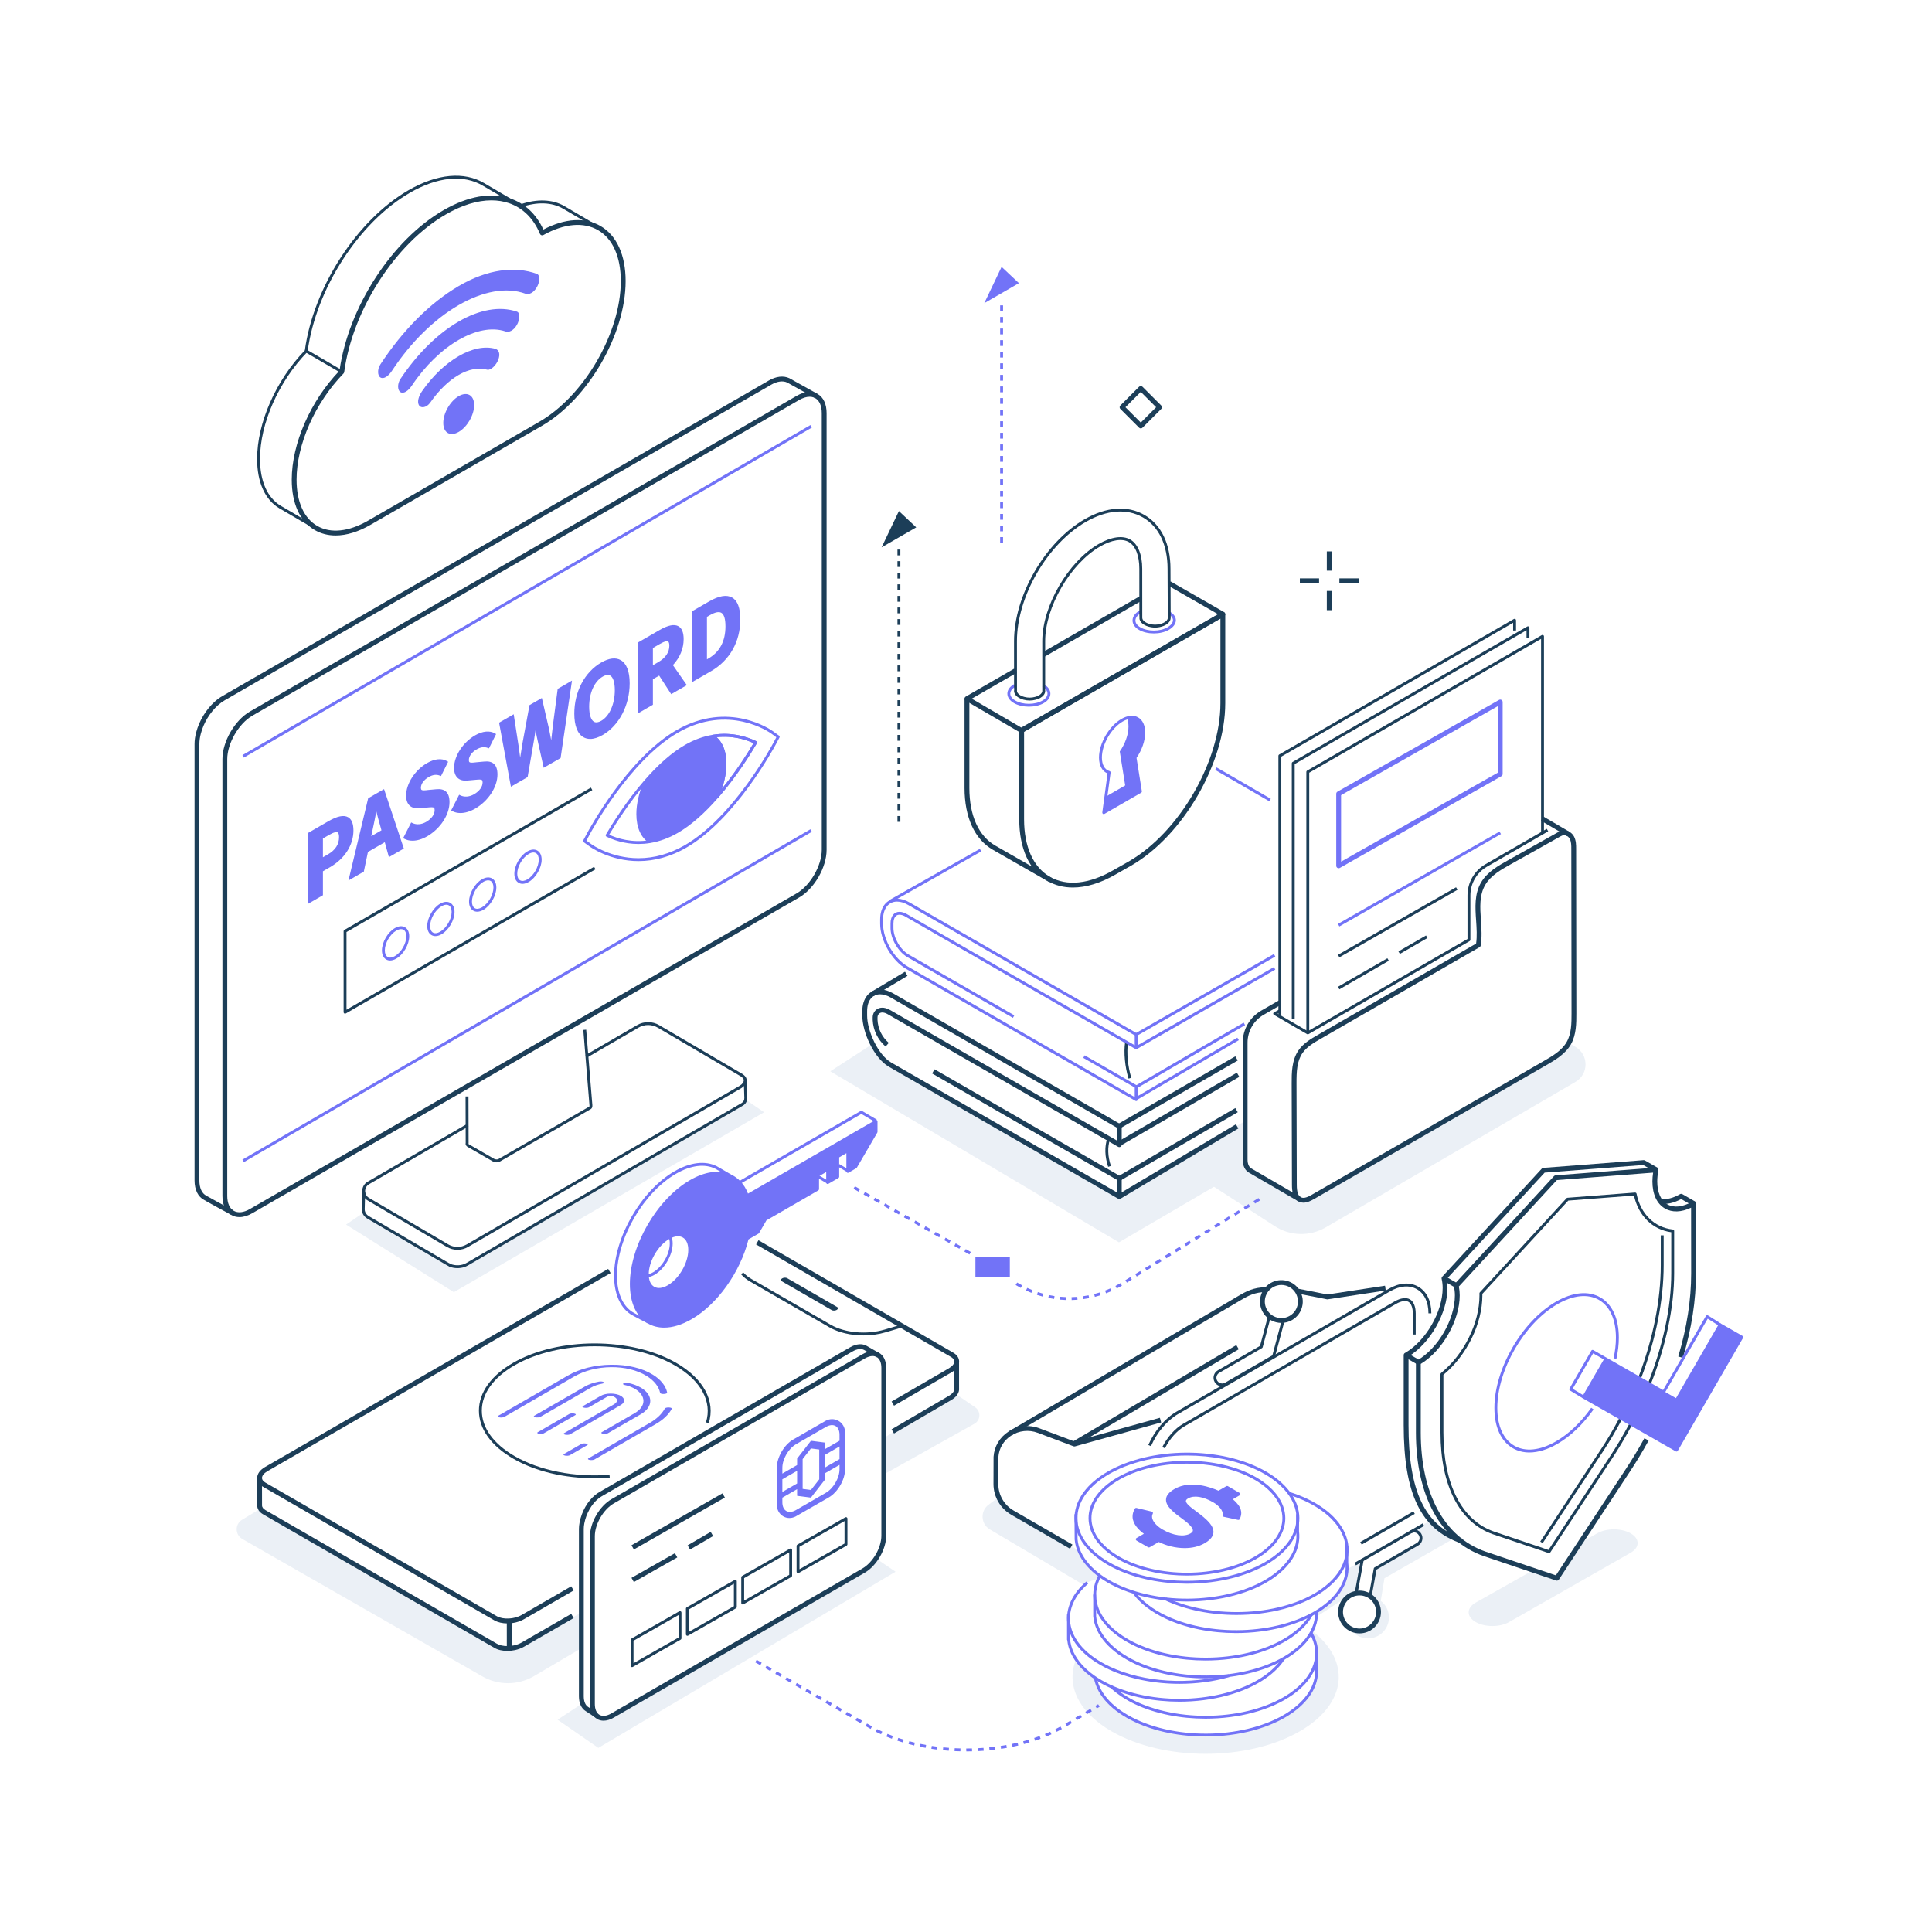 <?xml version="1.0" encoding="UTF-8"?> <svg xmlns="http://www.w3.org/2000/svg" width="1334" height="1334" viewBox="0 0 1334 1334" fill="none"> <g clip-path="url(#clip0)"> <path d="M1125.94 1058.74C1119.55 1055.04 1109.17 1055.04 1102.78 1058.74L1090.91 1065.5L1074.98 1089.71L1058.57 1084.17L1018.88 1106.58C1012.49 1110.27 1012.49 1116.26 1018.88 1119.95C1025.28 1123.65 1035.65 1123.65 1042.05 1119.95L1125.94 1072.11C1132.34 1068.42 1132.34 1062.43 1125.94 1058.74Z" fill="#EBF0F6"></path> <path d="M947.791 1102.75C950.298 1105.35 951.845 1108.87 951.845 1112.77C951.845 1120.75 945.377 1127.21 937.401 1127.21C936.297 1127.21 935.227 1127.08 934.195 1126.84C936.821 1129.57 940.501 1131.27 944.584 1131.27C952.561 1131.27 959.028 1124.8 959.028 1116.82C959.028 1109.95 954.223 1104.21 947.791 1102.75" fill="#EBF0F6"></path> <path d="M1003.33 1062.58L955.939 1089.71L952.448 1111.03L946.287 1100.98L949.561 1083.12L980.167 1065.02L981.109 1061.17L978.192 1057.44L976.568 1056.02L986.407 1050.62L1003.33 1062.58" fill="#EBF0F6"></path> <path d="M909.189 1116.16L935.839 1098.97L937.425 1096.93L940.504 1077.56L930.16 1083.52L929.385 1092.5L921.452 1102.67L909.593 1112.54L909.189 1116.16Z" fill="#EBF0F6"></path> <path d="M689.537 1033.79L682.583 1038.96C676.699 1043.33 677.17 1052.28 683.478 1056.02L747.851 1094.1C747.851 1094.1 755.679 1089.77 757.584 1091.14L758.747 1088.08L750.208 1079.46L744.473 1070.41L694.427 1040.25L689.537 1033.79Z" fill="#EBF0F6"></path> <path d="M401.403 1176.62L384.992 1187.41L413.132 1206.87L618.364 1085.23L604.896 1076.06L594.244 1086.59L417.787 1186.42L409.043 1184.33L401.403 1176.62" fill="#EBF0F6"></path> <path d="M610.237 1018.04L672.805 983.074C677.143 980.649 677.42 974.513 673.32 971.706L659.483 962.237L610.237 992.922V1018.04Z" fill="#EBF0F6"></path> <path d="M179.235 1042.05L167.223 1049.3C162.151 1052.28 162.166 1059.62 167.25 1062.59L332.792 1157.36C343.918 1163.85 357.683 1163.82 368.778 1157.27L401.403 1138.04V1113.43L357.168 1138.25H343.702L184.082 1045.07L179.235 1042.05" fill="#EBF0F6"></path> <path d="M833.958 816.65L880.195 846.636C890.82 853.526 904.42 853.853 915.365 847.477L1087.82 747.017C1097.08 741.622 1097.09 728.248 1087.84 722.838L1083.27 720.165L1077.91 727.329L904.789 828.182L893.544 827.141L854.876 803.34L833.958 816.65" fill="#EBF0F6"></path> <path d="M602.488 720.816L573.297 739.706L772.609 857.805L862.245 805.368L859.737 800.113V773.983L772.847 826.199L612.344 733.588L605.999 726.686L602.488 720.816" fill="#EBF0F6"></path> <path d="M251.115 837.261L238.949 845.549L313.372 892.203L527.596 767.971L514.848 759.264L513.844 761.368L319.56 874.633H313.611L307.184 872.288L253.657 840.227L251.115 837.261" fill="#EBF0F6"></path> <path d="M778.076 495.805C778.791 497.4 779.192 499.362 779.192 501.665C779.192 507.3 776.82 513.653 773.175 518.889L776.916 542.312L763.601 549.998L762.105 561.105L787.436 546.48L783.799 523.697C783.799 523.697 790.293 509.337 789.652 504.316C788.036 491.657 778.076 495.805 778.076 495.805" fill="#7273F7"></path> <path d="M724.284 608.948C724.284 608.948 697.248 593.452 685.632 586.805C672.965 579.56 665.991 564.372 665.991 544.04V482.112H669.324V544.04C669.324 563.125 675.703 577.285 687.287 583.913C698.904 590.558 725.941 606.057 725.941 606.057L724.284 608.948" fill="#1C3E58"></path> <path d="M707.097 505.314V565.672C707.097 584.66 713.43 598.773 724.927 605.412C736.506 612.097 752.04 610.489 768.672 600.884C768.684 600.878 779.444 594.774 779.444 594.774C814.305 574.646 842.675 525.66 842.675 485.581V427.145L707.097 505.314ZM740.783 612.808C734.394 612.808 728.48 611.312 723.26 608.298C710.688 601.04 703.764 585.901 703.764 565.672V504.352C703.764 503.754 704.083 503.205 704.597 502.908L843.509 422.816C844.025 422.52 844.659 422.518 845.176 422.817C845.692 423.114 846.008 423.665 846.008 424.26V485.581C846.008 526.721 816.891 577.004 781.1 597.668L770.332 603.776C759.934 609.777 749.875 612.808 740.783 612.808" fill="#1C3E58"></path> <path d="M721.496 453.296L719.831 450.408L786.856 411.763L788.521 414.651L721.496 453.296Z" fill="#1C3E58"></path> <path d="M705.187 505.982C704.896 505.982 704.605 505.908 704.347 505.754L666.817 483.852C666.304 483.552 665.989 483.002 665.991 482.409C665.992 481.813 666.309 481.265 666.824 480.969L700.333 461.648L701.999 464.536L670.979 482.421L705.192 502.389L841.012 424.08L806.503 404.293L808.16 401.402L845.185 422.63C845.701 422.925 846.021 423.476 846.023 424.073C846.024 424.67 845.704 425.221 845.188 425.52L706.02 505.76C705.76 505.909 705.473 505.982 705.187 505.982Z" fill="#1C3E58"></path> <path d="M781.464 496.23C779.589 496.23 777.478 496.876 775.27 498.15C767.306 502.748 760.829 513.934 760.829 523.088C760.829 528.061 762.756 531.457 766.116 532.402C766.596 532.536 766.904 533.004 766.836 533.498L763.368 559.221L786.34 545.958L782.708 523.216C782.668 522.961 782.726 522.698 782.874 522.486C786.53 517.237 788.713 511.012 788.713 505.834C788.713 501.633 787.345 498.529 784.861 497.094C783.861 496.518 782.713 496.23 781.464 496.23V496.23ZM762.104 562.105C761.91 562.105 761.716 562.048 761.548 561.936C761.23 561.724 761.064 561.35 761.113 560.97L764.745 534.046C761.024 532.565 758.829 528.542 758.829 523.088C758.829 513.298 765.756 501.334 774.27 496.418C778.596 493.92 782.712 493.546 785.861 495.362C788.989 497.17 790.713 500.889 790.713 505.834C790.713 511.376 788.542 517.72 784.748 523.296L788.422 546.322C788.489 546.732 788.294 547.138 787.936 547.346L762.604 561.97C762.449 562.061 762.277 562.105 762.104 562.105" fill="#7273F7"></path> <path d="M796.723 437.36C792.993 437.36 789.264 436.54 786.425 434.901C783.568 433.25 781.951 430.861 781.989 428.344C782.031 425.628 783.889 423.144 787.225 421.352L788.172 423.114C785.543 424.526 784.019 426.444 783.989 428.373C783.961 430.172 785.181 431.873 787.425 433.169C792.552 436.129 800.895 436.129 806.021 433.169C808.489 431.745 809.904 429.947 809.904 428.236C809.904 426.679 808.776 425.205 806.643 423.973L807.643 422.242C810.392 423.828 811.904 425.956 811.904 428.236C811.904 430.716 810.169 433.084 807.021 434.901C804.181 436.54 800.452 437.36 796.723 437.36" fill="#7273F7"></path> <path d="M710.415 487.937C706.685 487.937 702.955 487.118 700.116 485.478C697.177 483.782 695.559 481.466 695.559 478.957C695.557 476.448 697.176 474.132 700.116 472.433L701.116 474.165C698.821 475.49 697.559 477.193 697.559 478.957C697.559 480.721 698.821 482.422 701.116 483.748C706.244 486.705 714.585 486.705 719.712 483.748C722.007 482.422 723.269 480.721 723.269 478.957C723.269 477.193 722.007 475.49 719.712 474.165L720.712 472.433C723.652 474.132 725.269 476.448 725.269 478.957C725.269 481.466 723.651 483.782 720.712 485.478C717.872 487.118 714.143 487.937 710.415 487.937" fill="#7273F7"></path> <path d="M702.194 476.565C702.196 476.621 702.195 476.676 702.191 476.732C702.003 478.536 703.97 480.284 707.199 481.185C709.652 481.869 712.248 481.869 714.699 481.185C717.942 480.281 719.892 478.541 719.671 476.75L719.663 442.678C719.663 418.48 737.487 387.762 758.586 375.6C767.224 370.62 775.201 369.505 780.472 372.544C785.689 375.55 788.681 382.904 788.681 392.72C788.681 404.05 788.688 425.597 788.716 426.593C788.763 428.31 790.623 429.881 793.569 430.745C796.156 431.5 798.892 431.5 801.479 430.745C804.427 429.882 806.288 428.312 806.332 426.644L806.178 392.724C806.178 376.198 800.144 363.612 789.192 357.278C778.185 350.917 764.188 352.001 749.773 360.336C723.077 375.769 702.166 411.938 702.166 442.678H701.166H702.166C702.166 454.046 702.172 475.657 702.194 476.565V476.565ZM710.95 483.698C709.508 483.698 708.064 483.504 706.663 483.112C701.542 481.684 699.968 478.773 700.199 476.526L700.271 476.532C700.184 475.665 700.181 474.11 700.179 471.325L700.166 442.678C700.166 411.292 721.516 374.361 748.772 358.604C763.831 349.897 778.54 348.812 790.194 355.546C801.791 362.252 808.178 375.454 808.178 392.72L808.331 426.666C808.261 429.304 805.911 431.533 802.04 432.664C799.085 433.528 795.963 433.528 793.008 432.664C789.139 431.532 786.789 429.302 786.72 426.696L786.805 426.694C786.705 425.853 786.703 424.286 786.697 421.366L786.681 392.72C786.681 383.638 784.055 376.917 779.472 374.276C774.839 371.608 767.588 372.72 759.586 377.332C739.03 389.182 721.663 419.106 721.663 442.678V476.629C721.934 478.756 720.393 481.674 715.237 483.112C713.836 483.504 712.392 483.698 710.95 483.698" fill="#1C3E58"></path> <path d="M492.268 508.349C486.424 509.304 480.079 511.397 473.42 515.244C463.397 521.029 453.921 530.024 445.655 539.536C442.339 547.009 440.391 554.856 440.391 562.104C440.391 571.337 443.559 577.877 448.689 581.117C454.533 580.164 460.88 578.071 467.54 574.224C477.56 568.439 487.033 559.447 495.299 549.936C498.616 542.461 500.565 534.613 500.565 527.363C500.565 518.129 497.397 511.591 492.268 508.349" fill="#7273F7"></path> <path d="M446.508 540.08C443.16 547.668 441.391 555.28 441.391 562.104C441.391 570.451 444.057 576.809 448.909 580.067C455.057 579.012 461.156 576.756 467.04 573.359C475.775 568.315 484.995 560.252 494.445 549.393C497.796 541.803 499.565 534.188 499.565 527.361C499.565 519.016 496.9 512.656 492.048 509.401C485.903 510.453 479.805 512.709 473.919 516.109C465.185 521.151 455.964 529.215 446.508 540.08V540.08ZM448.689 582.117C448.501 582.117 448.316 582.064 448.156 581.963C442.504 578.392 439.391 571.34 439.391 562.104C439.391 554.963 441.241 547.019 444.741 539.132C444.781 539.04 444.835 538.956 444.9 538.88C454.536 527.792 463.963 519.547 472.919 514.377C479.137 510.785 485.593 508.425 492.107 507.363C492.351 507.323 492.596 507.375 492.801 507.505C498.453 511.075 501.565 518.127 501.565 527.361C501.565 534.505 499.715 542.452 496.213 550.343C496.172 550.432 496.119 550.517 496.053 550.592C486.423 561.676 476.997 569.917 468.04 575.089C461.825 578.68 455.368 581.039 448.851 582.104C448.797 582.113 448.743 582.117 448.689 582.117" fill="#7273F7"></path> <path d="M494.807 509.009C499.185 512.876 501.565 519.284 501.565 527.361C501.565 532.782 500.5 538.665 498.456 544.637C508.403 532.462 516.133 520.225 520.344 513.116C515.268 510.788 506.108 507.745 494.807 509.009V509.009ZM495.299 550.936C495.113 550.936 494.928 550.885 494.763 550.78C494.344 550.514 494.184 549.982 494.385 549.529C497.775 541.893 499.565 534.228 499.565 527.361C499.565 518.837 496.784 512.385 491.733 509.194C491.383 508.973 491.205 508.558 491.288 508.15C491.371 507.744 491.696 507.429 492.107 507.362C505.84 505.117 516.855 509.169 522.201 511.782C522.451 511.905 522.639 512.126 522.72 512.392C522.8 512.658 522.765 512.946 522.624 513.186C518.029 521.025 508.468 536.305 496.053 550.592C495.857 550.817 495.58 550.936 495.299 550.936" fill="#7273F7"></path> <path d="M496.053 550.592L494.544 549.28C506.372 535.668 515.596 521.132 520.344 513.116C514.916 510.628 504.824 507.312 492.429 509.337L492.107 507.362C505.84 505.117 516.855 509.169 522.201 511.782C522.451 511.905 522.639 512.126 522.72 512.392C522.8 512.658 522.765 512.946 522.624 513.186C518.029 521.025 508.468 536.305 496.053 550.592V550.592ZM440.819 582.756C430.863 582.756 423.012 579.768 418.756 577.689C418.505 577.566 418.317 577.346 418.237 577.08C418.157 576.812 418.192 576.525 418.332 576.285C422.927 568.446 432.489 553.164 444.9 538.88L446.409 540.193C434.584 553.802 425.36 568.338 420.612 576.356C426.04 578.841 436.135 582.153 448.528 580.13L448.851 582.104C446.053 582.561 443.365 582.756 440.819 582.756V582.756ZM404.908 580.409L408.344 582.9C408.888 583.296 421.869 592.566 440.864 592.566C451.761 592.566 462.547 589.53 472.919 583.544C506.504 564.15 532.944 514.896 534.055 512.808L536.047 509.06L532.612 506.566C531.424 505.705 503.117 485.67 468.04 505.922C434.476 525.304 408.012 574.572 406.903 576.66L404.908 580.409ZM440.864 594.566C421.227 594.566 407.733 584.928 407.168 584.518L403.029 581.517C402.625 581.224 402.5 580.678 402.733 580.237L405.137 575.72C406.257 573.612 432.985 523.854 467.04 504.192C503.227 483.298 532.553 504.052 533.787 504.949L537.924 507.953C538.328 508.246 538.455 508.79 538.22 509.23L535.82 513.746C534.7 515.854 507.996 565.598 473.919 585.276C463.239 591.44 452.117 594.566 440.864 594.566" fill="#7273F7"></path> <path d="M168.383 523.109L167.377 521.38L559.556 293.512L560.56 295.241L168.383 523.109Z" fill="#7273F7"></path> <path d="M168.383 802.421L167.377 800.692L559.556 572.608L560.56 574.337L168.383 802.421Z" fill="#7273F7"></path> <path d="M315.885 862.961C313.343 862.961 310.803 862.297 308.537 860.969L253.809 828.861C251.491 827.501 250.109 825.082 250.115 822.394C250.12 819.706 251.511 817.294 253.835 815.944L322.477 776.048L323.483 777.777L254.84 817.673C253.139 818.662 252.119 820.429 252.115 822.398C252.111 824.368 253.123 826.14 254.821 827.137L309.549 859.245C313.44 861.524 318.277 861.536 322.176 859.269L510.911 749.572C512.668 748.414 513.635 747.113 513.585 745.934C513.527 744.554 512.123 743.509 510.953 742.876L454.155 709.556C450.071 707.161 444.993 707.15 440.901 709.529L405.288 730.229L404.283 728.5L439.896 707.801C444.611 705.061 450.463 705.072 455.167 707.832L511.936 741.136C514.848 742.712 515.529 744.572 515.584 745.85C515.64 747.201 515.059 749.238 511.963 751.272L323.181 860.998C320.929 862.306 318.407 862.961 315.885 862.961" fill="#1C3E58"></path> <path d="M315.852 875.63C313.872 875.63 311.909 875.253 310.061 874.508C309.889 874.438 309.743 874.324 309.636 874.181C309.277 874.013 308.923 873.834 308.576 873.637L253.548 841.353C251.741 840.285 249.813 838.053 249.813 834.982L249.967 828.933C250.147 821.936 250.147 821.936 251.137 821.936V822.936L252.133 823.024C252.107 823.417 251.928 830.406 251.813 835.008C251.813 837.213 253.295 838.88 254.563 839.63L309.575 871.906C309.979 872.134 310.409 872.34 310.843 872.532C310.984 872.596 311.107 872.69 311.203 872.804C314.092 873.865 317.277 873.912 320.216 872.924C320.839 872.654 321.58 872.325 322.284 871.922L512.017 761.641C513.299 760.896 514.02 759.554 513.947 758.053L513.576 746.25L515.575 746.189L515.945 757.973C516.053 760.185 514.933 762.258 513.023 763.37L323.283 873.656C322.484 874.112 321.679 874.47 320.925 874.792C319.264 875.353 317.552 875.63 315.852 875.63Z" fill="#1C3E58"></path> <path d="M343.019 802.557C342.895 802.557 342.769 802.553 342.643 802.544C341.751 802.514 340.888 802.278 340.18 801.865L322.895 791.9C321.529 791.076 321.313 789.97 321.553 789.178L321.465 757.082L323.465 757.078L323.555 789.35C323.555 789.493 323.524 789.636 323.464 789.766C323.471 789.786 323.563 789.968 323.912 790.178L341.183 800.136C341.604 800.381 342.159 800.526 342.747 800.546C343.303 800.586 343.8 800.498 344.101 800.318L406.076 764.538C406.212 764.461 406.349 764.392 406.483 764.324C406.98 764.077 407.069 764.032 407.011 763.125L402.755 711.128L404.749 710.964L409.005 762.978C409.139 765.058 408.273 765.668 407.375 766.114C407.277 766.162 407.177 766.212 407.079 766.269L345.116 802.041C344.559 802.376 343.821 802.557 343.019 802.557" fill="#1C3E58"></path> <path d="M559.028 273.949C556.833 273.949 554.353 274.711 551.746 276.216L174.203 494.189C164.832 499.6 156.916 513.313 156.916 524.135V825.755C156.916 830.709 158.513 834.36 161.413 836.035C164.316 837.711 168.276 837.268 172.567 834.791L550.097 616.824C559.484 611.404 567.414 597.668 567.414 586.829V285.228C567.414 280.261 565.824 276.608 562.936 274.941C561.788 274.277 560.47 273.949 559.028 273.949V273.949ZM165.333 840.371C163.309 840.371 161.424 839.891 159.747 838.921C155.772 836.627 153.583 831.951 153.583 825.755V524.135C153.583 512.067 162.084 497.337 172.536 491.304L550.08 273.328C555.473 270.213 560.632 269.763 564.602 272.053C568.565 274.341 570.748 279.021 570.748 285.228V586.829C570.748 598.915 562.23 613.667 551.764 619.709L174.233 837.677C171.132 839.469 168.103 840.371 165.333 840.371" fill="#1C3E58"></path> <path d="M159.444 838.727C159.444 838.727 154.809 836.213 150.183 833.687C147.867 832.423 145.552 831.155 143.82 830.197C142.535 829.487 141.627 828.985 141.019 828.572C136.765 826.448 134.333 821.525 134.333 815.093V513.771C134.333 511.112 134.723 508.355 135.491 505.573C137.551 497.675 142.343 489.771 148.306 484.453C149.972 482.948 151.712 481.671 153.472 480.661L530.804 262.767C535.886 259.821 540.928 259.241 545.004 261.127L564.282 271.883L562.656 274.795L543.491 264.095C540.543 262.735 536.591 263.268 532.472 265.652L155.135 483.549C153.576 484.444 152.028 485.581 150.531 486.933C145.032 491.837 140.616 499.127 138.709 506.437C138.016 508.952 137.667 511.412 137.667 513.771V815.093C137.667 820.301 139.388 824.04 142.513 825.624C142.605 825.671 142.691 825.724 142.769 825.784C143.859 826.452 154.213 832.096 161.033 835.797L159.444 838.727" fill="#1C3E58"></path> <path d="M238.256 699.913C238.084 699.913 237.911 699.868 237.756 699.778C237.447 699.6 237.256 699.269 237.256 698.913V642.97C237.256 642.613 237.447 642.282 237.756 642.104L407.984 543.821L408.984 545.553L239.256 643.546V697.181L410.189 598.492L411.189 600.224L238.756 699.778C238.601 699.868 238.428 699.913 238.256 699.913Z" fill="#1C3E58"></path> <path d="M226.847 590.846C232.428 587.624 235.111 583.37 235.111 578.024C235.111 572.613 232.155 572.496 226.572 575.718L221.976 578.372V593.658L226.847 590.846ZM213.876 575.626L227.175 567.949C236.149 562.766 243.045 562.434 243.045 573.442C243.045 584.073 236.095 592.866 227.393 597.89L221.976 601.018V617.561L213.876 622.238V575.626" fill="#7273F7"></path> <path d="M222.976 578.949V591.926L226.347 589.98C231.571 586.964 234.111 583.053 234.111 578.024C234.111 576.794 233.94 575.229 233.125 574.758C232.464 574.378 230.881 574.385 227.072 576.584L222.976 578.949ZM220.976 595.39V577.796L226.072 574.853C229.951 572.613 232.432 572.048 234.125 573.026C235.461 573.798 236.111 575.433 236.111 578.024C236.111 583.748 233.163 588.354 227.347 591.712L220.976 595.39ZM214.876 576.202V620.506L220.976 616.985V600.441L226.893 597.025C236.381 591.546 242.045 582.732 242.045 573.442C242.045 569.544 241.155 567.053 239.399 566.038C237.137 564.733 233.083 565.693 227.675 568.814L214.876 576.202ZM212.876 623.97V575.049L226.675 567.082C232.909 563.481 237.396 562.574 240.399 564.306C242.819 565.704 244.045 568.777 244.045 573.442C244.045 583.454 238.008 592.917 227.893 598.756L222.976 601.594V618.138L212.876 623.97" fill="#7273F7"></path> <path d="M254.921 579.356L264.555 573.795L263.349 569.393C262.091 565.276 260.996 560.561 259.847 556.193L259.573 556.351C258.533 562.048 257.331 568.025 256.125 573.565L254.921 579.356ZM255.085 551.833L264.608 546.336L277.633 585.428L269.151 590.327L266.305 580.017L253.171 587.6L250.325 601.195L242.115 605.935L255.085 551.833" fill="#7273F7"></path> <path d="M259.86 560.267C259.012 564.711 258.073 569.316 257.103 573.777L256.356 577.373L263.387 573.313L262.385 569.659C261.517 566.821 260.715 563.644 259.937 560.572C259.911 560.471 259.885 560.368 259.86 560.267V560.267ZM253.488 581.337L255.147 573.361C256.389 567.645 257.58 561.705 258.589 556.172L258.672 555.719L260.48 554.668L260.813 555.939C261.171 557.296 261.523 558.687 261.876 560.081C262.647 563.131 263.444 566.284 264.305 569.103L265.723 574.275L253.488 581.337ZM255.959 552.485L243.631 603.907L249.437 600.553L252.283 586.959L266.925 578.504L269.771 588.812L276.427 584.971L264.047 547.815L255.959 552.485ZM240.6 607.964L254.213 551.184L265.169 544.857L278.839 585.887L268.531 591.839L265.685 581.529L254.057 588.243L251.212 601.837L240.6 607.964" fill="#7273F7"></path> <path d="M279.715 578.315L284.367 569.212C287.267 570.62 291.097 570.484 294.655 568.429C298.869 565.997 301.112 562.627 301.112 559.355C301.112 555.895 298.649 556.247 295.037 556.572L289.62 557.057C285.516 557.477 281.411 556.073 281.411 549.279C281.411 541.668 287.212 532.469 295.421 527.728C300.128 525.011 304.833 524.433 308.117 526.375L304.014 534.593C301.442 533.625 298.76 533.791 295.421 535.719C291.864 537.772 289.62 540.891 289.62 543.973C289.62 547.307 292.466 546.86 295.914 546.441L301.221 545.956C306.148 545.44 309.376 547.16 309.376 553.891C309.376 561.503 303.848 571.173 294.491 576.577C289.072 579.704 283.655 580.379 279.715 578.315" fill="#7273F7"></path> <path d="M281.082 577.837C284.602 579.202 289.24 578.453 293.991 575.711C303.435 570.257 308.376 560.606 308.376 553.892C308.376 551.081 307.774 549.113 306.584 548.041C305.484 547.052 303.763 546.694 301.326 546.95L295.734 547.47C293.226 547.776 291.062 548.041 289.703 546.839C288.984 546.203 288.62 545.24 288.62 543.973C288.62 540.54 290.976 537.13 294.92 534.853C297.999 533.077 300.754 532.597 303.504 533.375L306.778 526.821C303.916 525.639 299.944 526.273 295.92 528.595C288.219 533.041 282.411 541.935 282.411 549.28C282.411 551.844 283.032 553.705 284.26 554.813C285.439 555.877 287.208 556.301 289.519 556.063L295.328 555.541C297.803 555.315 299.758 555.137 301.026 556.296C301.756 556.964 302.112 557.965 302.112 559.356C302.112 563.12 299.576 566.743 295.155 569.296C291.791 571.239 288.006 571.664 284.834 570.494L281.082 577.837ZM284.836 580.499C282.802 580.499 280.91 580.069 279.251 579.199L278.374 578.74L283.922 567.883L284.804 568.311C287.544 569.644 291.04 569.361 294.155 567.564C297.942 565.377 300.112 562.385 300.112 559.356C300.112 558.569 299.966 558.036 299.676 557.772C299.06 557.208 297.416 557.36 295.508 557.532L289.71 558.053C286.828 558.349 284.536 557.757 282.919 556.299C281.255 554.795 280.411 552.433 280.411 549.28C280.411 541.144 286.514 531.717 294.92 526.863C300.063 523.895 305.058 523.404 308.627 525.514L309.428 525.988L304.504 535.848L303.662 535.529C301.184 534.599 298.796 534.924 295.92 536.584C292.651 538.472 290.62 541.304 290.62 543.973C290.62 544.641 290.758 545.101 291.028 545.341C291.712 545.947 293.635 545.713 295.491 545.485L295.794 545.449L301.131 544.96C304.152 544.643 306.378 545.165 307.923 546.556C309.574 548.042 310.376 550.442 310.376 553.892C310.376 562.526 304.05 572.212 294.991 577.442C291.483 579.468 287.987 580.499 284.836 580.499" fill="#7273F7"></path> <path d="M312.825 559.197L317.477 550.094C320.377 551.502 324.208 551.366 327.765 549.313C331.979 546.881 334.223 543.509 334.223 540.238C334.223 536.778 331.76 537.13 328.148 537.454L322.731 537.941C318.627 538.36 314.521 536.956 314.521 530.162C314.521 522.552 320.323 513.352 328.532 508.612C333.239 505.894 337.944 505.317 341.228 507.258L337.124 515.477C334.552 514.509 331.871 514.673 328.532 516.601C324.973 518.656 322.731 521.774 322.731 524.857C322.731 528.19 325.576 527.742 329.024 527.325L334.332 526.838C339.259 526.322 342.487 528.044 342.487 534.776C342.487 542.386 336.959 552.057 327.601 557.46C322.183 560.588 316.765 561.262 312.825 559.197" fill="#7273F7"></path> <path d="M314.192 558.721C317.713 560.089 322.352 559.337 327.101 556.593C336.545 551.141 341.487 541.49 341.487 534.774C341.487 531.965 340.884 529.997 339.695 528.925C338.595 527.936 336.875 527.578 334.436 527.834L328.848 528.353C326.339 528.661 324.173 528.926 322.815 527.722C322.096 527.086 321.731 526.122 321.731 524.857C321.731 521.422 324.087 518.014 328.032 515.736C331.109 513.958 333.86 513.477 336.615 514.257L339.888 507.705C337.028 506.521 333.056 507.154 329.032 509.477C321.329 513.924 315.521 522.817 315.521 530.162C315.521 532.726 316.144 534.588 317.371 535.696C318.549 536.761 320.313 537.184 322.629 536.946L328.439 536.424C330.913 536.197 332.868 536.02 334.136 537.178C334.867 537.846 335.223 538.848 335.223 540.238C335.223 544.002 332.687 547.626 328.265 550.18C324.9 552.122 321.115 552.548 317.944 551.378L314.192 558.721ZM317.945 561.382C315.912 561.382 314.02 560.953 312.361 560.082L311.484 559.624L317.032 548.766L317.915 549.194C320.655 550.526 324.149 550.248 327.265 548.448C331.052 546.261 333.223 543.269 333.223 540.238C333.223 539.452 333.076 538.918 332.787 538.654C332.171 538.09 330.525 538.244 328.619 538.414L322.821 538.937C319.932 539.233 317.647 538.641 316.031 537.181C314.365 535.678 313.521 533.316 313.521 530.162C313.521 522.026 319.624 512.6 328.032 507.746C333.172 504.777 338.168 504.286 341.737 506.398L342.539 506.872L337.615 516.732L336.772 516.414C334.299 515.48 331.909 515.805 329.032 517.468C325.763 519.356 323.731 522.188 323.731 524.857C323.731 525.525 323.868 525.985 324.14 526.225C324.824 526.83 326.745 526.594 328.604 526.368L328.904 526.332L334.241 525.844C337.263 525.526 339.488 526.049 341.032 527.44C342.684 528.926 343.487 531.325 343.487 534.774C343.487 543.412 337.16 553.096 328.101 558.325C324.593 560.352 321.097 561.382 317.945 561.382" fill="#7273F7"></path> <path d="M345.716 499.509L353.925 494.769L357.154 515.676C357.757 520.234 358.413 524.761 359.016 529.446L359.233 529.32C360.056 523.813 360.93 518.34 361.805 512.99L366.513 487.501L373.462 483.489L378.114 503.574C378.99 507.849 379.81 512.408 380.686 516.934L380.96 516.776C381.562 511.396 382.165 506.08 382.766 500.888L385.996 476.253L393.657 471.83L386.16 522.77L376.089 528.584L371.548 508.184C370.89 504.914 370.289 501.677 369.796 498.376L369.577 498.502C369.03 502.404 368.482 506.304 367.826 510.332L363.393 535.914L353.488 541.634L345.716 499.509Z" fill="#7273F7"></path> <path d="M346.828 500.023L354.215 540.06L362.488 535.283L366.841 510.163C367.503 506.097 368.055 502.165 368.587 498.363L368.655 497.88L370.568 496.776L370.785 498.229C371.219 501.133 371.756 504.143 372.528 507.987L376.769 527.037L385.241 522.147L392.367 473.729L386.923 476.873L383.759 501.019C383.159 506.193 382.556 511.509 381.953 516.887L381.897 517.388L379.972 518.507L379.705 517.125C379.391 515.499 379.083 513.868 378.777 512.248C378.233 509.363 377.695 506.511 377.135 503.775L372.793 485.031L367.413 488.137L362.789 513.171C361.728 519.664 360.935 524.696 360.223 529.468L360.152 529.944L358.216 531.065L358.024 529.575C357.684 526.931 357.327 524.337 356.972 521.76C356.699 519.772 356.425 517.792 356.164 515.807L353.161 496.365L346.828 500.023ZM352.761 543.208L344.605 498.996L354.691 493.173L358.143 515.524C358.408 517.527 358.68 519.503 358.953 521.488C359.027 522.023 359.1 522.556 359.173 523.091C359.653 520.02 360.189 516.683 360.82 512.828L365.613 486.865L374.132 481.948L379.088 503.349C379.605 505.867 380.099 508.461 380.593 511.087C380.987 507.608 381.38 504.164 381.773 500.773L385.068 475.635L394.948 469.929L387.079 523.395L375.411 530.132L370.572 508.401C370.275 506.923 370.009 505.549 369.771 504.255C369.473 506.296 369.159 508.373 368.813 510.493L364.3 536.545L352.761 543.208" fill="#7273F7"></path> <path d="M425.509 476.588C425.509 466.587 421.679 462.823 415.659 466.299C409.639 469.775 405.808 477.961 405.808 487.964C405.808 497.901 409.639 502.044 415.659 498.568C421.679 495.092 425.509 486.527 425.509 476.588V476.588ZM397.545 492.735C397.545 477.573 404.933 464.501 415.659 458.309C426.385 452.116 433.773 456.721 433.773 471.817C433.773 486.915 426.385 500.427 415.659 506.62C404.933 512.812 397.545 507.832 397.545 492.735" fill="#7273F7"></path> <path d="M419.643 466.029C418.633 466.029 417.468 466.409 416.159 467.163C410.391 470.494 406.808 478.465 406.808 487.963C406.808 493.349 408.008 497.131 410.101 498.338C411.413 499.094 413.115 498.882 415.159 497.701C420.839 494.421 424.509 486.136 424.509 476.588C424.509 471.242 423.384 467.646 421.337 466.466C420.833 466.175 420.268 466.029 419.643 466.029V466.029ZM411.803 500.777C410.664 500.777 409.767 500.455 409.101 500.071C406.293 498.45 404.808 494.262 404.808 487.963C404.808 477.751 408.775 469.118 415.159 465.432C418.625 463.43 420.975 463.947 422.337 464.734C425.067 466.309 426.509 470.409 426.509 476.588C426.509 486.837 422.447 495.803 416.159 499.433C414.439 500.426 412.989 500.777 411.803 500.777ZM423.992 456.638C421.725 456.638 419.08 457.489 416.159 459.175C405.295 465.449 398.545 478.306 398.545 492.734C398.545 500.15 400.42 505.317 403.825 507.283C406.668 508.922 410.587 508.393 415.159 505.753C425.86 499.575 432.773 486.254 432.773 471.817C432.773 464.429 430.996 459.498 427.632 457.555C426.571 456.943 425.349 456.638 423.992 456.638V456.638ZM407.496 510.217C405.783 510.217 404.216 509.817 402.825 509.015C398.716 506.642 396.545 501.013 396.545 492.734C396.545 477.594 403.677 464.073 415.159 457.443C420.483 454.369 425.14 453.81 428.632 455.824C432.649 458.144 434.773 463.674 434.773 471.817C434.773 486.957 427.467 500.957 416.159 507.485C413.011 509.303 410.087 510.217 407.496 510.217Z" fill="#7273F7"></path> <path d="M455.064 458.016C460.263 455.014 463.163 450.824 463.163 445.854C463.163 440.821 460.263 440.798 455.064 443.8L449.81 446.833V461.049L455.064 458.016ZM441.711 444.086L455.83 435.934C464.312 431.037 471.043 430.61 471.043 441.305C471.043 448.286 467.979 454.396 463.328 459.157L472.795 472.752L463.766 477.965L455.447 465.154L449.81 468.409V486.022L441.711 490.698V444.086Z" fill="#7273F7"></path> <path d="M450.81 447.409V459.317L454.564 457.149C459.535 454.28 462.163 450.373 462.163 445.855C462.163 444.757 462.008 443.361 461.275 442.939C460.658 442.579 459.162 442.589 455.564 444.665L450.81 447.409ZM448.81 462.781V446.255L454.564 442.933C458.264 440.797 460.642 440.261 462.275 441.205C463.546 441.94 464.163 443.46 464.163 445.855C464.163 451.129 461.19 455.635 455.564 458.881L448.81 462.781ZM442.711 444.664V488.968L448.81 485.445V467.833L455.768 463.813L464.086 476.625L471.352 472.431L462.034 459.051L462.612 458.459C467.474 453.484 470.043 447.552 470.043 441.305C470.043 437.545 469.187 435.145 467.499 434.171C465.335 432.923 461.474 433.832 456.33 436.801L442.711 444.664ZM440.711 492.431V443.511L455.33 435.069C461.292 431.625 465.599 430.765 468.499 432.439C470.851 433.797 472.043 436.78 472.043 441.305C472.043 447.833 469.478 454.025 464.615 459.256L474.238 473.075L463.443 479.304L455.126 466.496L450.81 468.987V486.599L440.711 492.431" fill="#7273F7"></path> <path d="M489.652 455.533C497.204 451.173 501.911 443.801 501.911 432.478C501.911 421.093 497.204 419.532 489.652 423.893L487.135 425.346V456.986L489.652 455.533ZM479.035 422.537L490.144 416.122C502.513 408.982 510.175 411.981 510.175 427.708C510.175 443.37 502.513 455.593 490.583 462.482L479.035 469.149V422.537" fill="#7273F7"></path> <path d="M488.135 425.923V455.255L489.152 454.668C496.955 450.163 500.911 442.696 500.911 432.479C500.911 427.359 499.951 424.207 498.057 423.115C496.381 422.147 493.72 422.699 490.152 424.759L488.135 425.923ZM486.135 458.719V424.769L489.152 423.028C493.443 420.548 496.683 420.012 499.057 421.383C501.651 422.879 502.911 426.509 502.911 432.479C502.911 443.464 498.619 451.512 490.152 456.4L486.135 458.719ZM480.035 423.115V467.416L490.083 461.616C502.216 454.611 509.175 442.251 509.175 427.707C509.175 420.612 507.615 416.115 504.537 414.339C501.496 412.584 496.692 413.497 490.644 416.988L480.035 423.115ZM478.035 470.88V421.961L489.644 415.256C496.44 411.332 501.785 410.443 505.537 412.605C509.277 414.765 511.175 419.847 511.175 427.707C511.175 442.985 503.851 455.976 491.083 463.348L478.035 470.88Z" fill="#7273F7"></path> <path d="M276.913 641.536C275.935 641.536 274.82 641.88 273.643 642.56C269.275 645.08 265.721 651.209 265.721 656.225C265.721 658.427 266.415 660.04 267.672 660.767C268.944 661.501 270.707 661.289 272.643 660.173C277.011 657.652 280.564 651.523 280.564 646.508C280.564 644.305 279.871 642.693 278.612 641.967C278.115 641.679 277.543 641.536 276.913 641.536V641.536ZM269.365 663.197C268.391 663.197 267.481 662.967 266.672 662.499C264.769 661.4 263.721 659.172 263.721 656.225C263.721 650.572 267.723 643.665 272.643 640.828C275.223 639.341 277.697 639.129 279.612 640.235C281.516 641.333 282.564 643.561 282.564 646.508C282.564 652.16 278.561 659.067 273.643 661.905C272.152 662.764 270.697 663.197 269.365 663.197" fill="#7273F7"></path> <path d="M308.192 624.693C307.213 624.693 306.099 625.037 304.92 625.717C300.553 628.238 297 634.368 297 639.382C297 641.584 297.692 643.197 298.951 643.924C300.22 644.658 301.985 644.446 303.921 643.332C308.288 640.81 311.841 634.681 311.841 629.665C311.841 627.464 311.149 625.85 309.891 625.124C309.393 624.836 308.82 624.693 308.192 624.693V624.693ZM300.644 646.357C299.668 646.357 298.76 646.124 297.949 645.656C296.048 644.557 295 642.329 295 639.382C295 633.73 299.001 626.824 303.92 623.985C306.501 622.497 308.976 622.286 310.891 623.392C312.793 624.49 313.841 626.718 313.841 629.665C313.841 635.317 309.84 642.225 304.92 645.064C303.431 645.922 301.976 646.357 300.644 646.357" fill="#7273F7"></path> <path d="M337.063 607.852C336.084 607.852 334.969 608.195 333.792 608.875C329.425 611.396 325.872 617.527 325.872 622.541C325.872 624.744 326.565 626.357 327.824 627.083C329.091 627.815 330.857 627.607 332.792 626.489C337.16 623.969 340.713 617.839 340.713 612.824C340.713 610.621 340.02 609.008 338.761 608.281C338.265 607.995 337.692 607.852 337.063 607.852V607.852ZM329.516 629.515C328.541 629.515 327.632 629.283 326.823 628.815C324.92 627.716 323.872 625.488 323.872 622.541C323.872 616.889 327.873 609.981 332.792 607.143C335.373 605.656 337.849 605.444 339.761 606.549C341.665 607.648 342.713 609.877 342.713 612.824C342.713 618.476 338.712 625.383 333.792 628.221C332.303 629.081 330.848 629.515 329.516 629.515Z" fill="#7273F7"></path> <path d="M368.341 588.604C367.363 588.604 366.249 588.948 365.071 589.628C360.703 592.148 357.149 598.278 357.149 603.293C357.149 605.494 357.843 607.108 359.101 607.834C360.372 608.569 362.136 608.357 364.071 607.241C368.439 604.721 371.992 598.59 371.992 593.576C371.992 591.373 371.299 589.76 370.04 589.033C369.544 588.746 368.971 588.604 368.341 588.604V588.604ZM360.793 610.265C359.819 610.265 358.911 610.033 358.101 609.566C356.197 608.468 355.149 606.24 355.149 603.293C355.149 597.64 359.152 590.734 364.071 587.896C366.651 586.408 369.128 586.196 371.04 587.302C372.944 588.401 373.992 590.629 373.992 593.576C373.992 599.228 369.989 606.136 365.071 608.972C363.581 609.832 362.125 610.265 360.793 610.265" fill="#7273F7"></path> <path d="M896.684 829.624C890.968 826.302 862.436 809.725 862.123 809.53C860.181 808.325 858.873 806.258 858.34 803.557C858.16 802.656 858.071 801.681 858.071 800.658V719.897C858.071 710.818 862.955 702.358 870.816 697.82L882.879 690.856L884.545 693.744L872.483 700.706C865.648 704.652 861.404 712.006 861.404 719.897V800.658C861.404 801.465 861.472 802.222 861.608 802.912C861.959 804.684 862.744 805.993 863.879 806.698C864.369 806.992 886.648 819.938 898.359 826.741L896.684 829.624" fill="#1C3E58"></path> <path d="M1082.23 577.378L1063.98 566.692L1065.67 563.813L1083.92 574.504L1082.23 577.378" fill="#1C3E58"></path> <path d="M884.712 701.813H882.712V521.844C882.712 521.486 882.903 521.156 883.212 520.977L1045.28 427.406C1045.59 427.226 1045.97 427.226 1046.28 427.406C1046.59 427.584 1046.78 427.916 1046.78 428.272V435.337H1044.78V430.004L884.712 522.42V701.813Z" fill="#1C3E58"></path> <path d="M893.952 703.59H891.952V527.012C891.952 526.654 892.141 526.324 892.452 526.145L1054.52 432.574C1054.83 432.394 1055.21 432.394 1055.52 432.574C1055.83 432.752 1056.02 433.084 1056.02 433.44V440.505H1054.02V435.172L893.952 527.588V703.59Z" fill="#1C3E58"></path> <path d="M904.001 713.169H902.001V532.958C902.001 532.601 902.192 532.27 902.501 532.092L1064.57 438.521C1064.88 438.341 1065.26 438.341 1065.57 438.521C1065.88 438.698 1066.07 439.029 1066.07 439.386V575.282H1064.07V441.118L904.001 533.534V713.169Z" fill="#1C3E58"></path> <path d="M925.983 549.038V594.962L1034.2 533.505V487.581L925.983 549.038ZM924.316 599.492C924.027 599.492 923.737 599.416 923.477 599.265C922.965 598.968 922.649 598.418 922.649 597.825V548.069C922.649 547.469 922.972 546.914 923.493 546.62L1035.05 483.268C1035.56 482.976 1036.2 482.977 1036.71 483.277C1037.22 483.576 1037.54 484.124 1037.54 484.717V534.474C1037.54 535.076 1037.22 535.629 1036.69 535.924L925.139 599.274C924.884 599.418 924.6 599.492 924.316 599.492Z" fill="#7273F7"></path> <path d="M924.816 683.094L923.816 681.362L957.951 661.654L958.951 663.386L924.816 683.094Z" fill="#1C3E58"></path> <path d="M924.812 661.012L923.82 659.274L1005.38 612.652L1006.37 614.389L924.812 661.012Z" fill="#1C3E58"></path> <path d="M924.812 639.683L923.82 637.945L1035.37 574.175L1036.37 575.912L924.812 639.683Z" fill="#7273F7"></path> <path d="M966.589 658.656L965.589 656.924L984.631 645.93L985.631 647.662L966.589 658.656Z" fill="#1C3E58"></path> <path d="M1079.92 576.708C1079.04 576.708 1078.32 577.02 1077.08 577.715L1075.91 578.375C1075.9 578.375 1042.62 597.045 1042.62 597.045C1036.38 600.548 1029.3 604.519 1025.52 610.999C1021.36 618.113 1021.94 626.504 1022.54 635.389C1022.94 641.152 1023.34 647.112 1022.39 652.837C1022.31 653.329 1022.01 653.759 1021.58 654.008L911.704 717.372C907.297 719.913 902.303 722.796 899.308 727.151C895.485 732.712 895.192 739.899 895.212 748.033L895.396 818.215C895.409 823.136 896.38 825.855 898.455 826.768C900.519 827.673 903.185 826.429 905.759 824.947L1066.09 732.513C1071.86 729.188 1078.4 725.416 1081.82 719.347C1085.11 713.512 1085.1 706.245 1085.1 699.833L1084.95 586.087C1084.95 583.813 1084.94 581.239 1083.91 579.243C1083.25 577.983 1082.05 577.027 1080.84 576.804C1080.5 576.741 1080.2 576.708 1079.92 576.708V576.708ZM900.005 830.42C899.035 830.42 898.068 830.24 897.111 829.817C892.608 827.835 892.073 822.251 892.063 818.223L891.879 748.041C891.861 740.955 891.837 732.133 896.56 725.263C899.981 720.285 905.325 717.203 910.039 714.484L1019.22 651.52C1019.95 646.399 1019.58 640.92 1019.22 635.616C1018.6 626.62 1017.97 617.317 1022.64 609.319C1026.88 602.055 1034.7 597.665 1040.99 594.139L1075.45 574.807C1077.27 573.789 1078.86 573.051 1081.44 573.525C1083.66 573.933 1085.74 575.536 1086.87 577.707C1088.27 580.424 1088.28 583.561 1088.28 586.081L1088.43 699.828C1088.44 706.313 1088.45 714.384 1084.73 720.984C1080.85 727.849 1073.59 732.036 1067.75 735.401L907.424 827.835C905.023 829.219 902.504 830.42 900.005 830.42Z" fill="#1C3E58"></path> <path d="M903.001 714.169C902.827 714.169 902.653 714.124 902.499 714.033L879.635 700.733C879.32 700.55 879.131 700.214 879.137 699.853C879.141 699.49 879.343 699.16 879.661 698.988L883.237 697.057L884.188 698.817L882.181 699.901L903.003 712.013L1013.27 648.358V618.214C1013.27 609.373 1018.02 601.136 1025.68 596.714L1068 572.281L1069 574.013L1026.68 598.446C1019.64 602.512 1015.27 610.085 1015.27 618.214V648.934C1015.27 649.292 1015.08 649.622 1014.77 649.801L903.501 714.034C903.347 714.125 903.175 714.169 903.001 714.169Z" fill="#1C3E58"></path> <path d="M217.987 365.586C217.829 365.497 202.14 356.496 192.817 350.926C182.96 345.037 177.531 332.953 177.531 316.897C177.531 292.068 190.456 262.678 210.484 241.93C216.447 198.34 246.484 151.89 282.005 131.382C301.873 119.909 320.524 118.2 334.52 126.564C335.508 127.153 356.352 139.385 356.563 139.509L359.367 141.087C370.835 137.164 381.585 137.586 389.677 142.288C389.968 142.456 416.407 158 416.407 158L415.393 159.724C415.393 159.724 388.961 144.185 388.672 144.017C380.993 139.557 370.667 139.241 359.6 143.124C359.327 143.217 359.028 143.193 358.777 143.05L355.565 141.242C354.691 140.729 334.489 128.874 333.495 128.28C320.148 120.302 302.217 122.019 283.005 133.114C247.889 153.389 218.204 199.402 212.421 242.524C212.393 242.736 212.297 242.933 212.148 243.086C192.333 263.493 179.531 292.466 179.531 316.897C179.531 332.221 184.613 343.696 193.844 349.21C203.151 354.77 218.824 363.762 218.981 363.853L217.987 365.586" fill="#1C3E58"></path> <path d="M235.507 257.574L210.928 243.254L211.935 241.526L236.514 255.845L235.507 257.574" fill="#1C3E58"></path> <path d="M306.075 292.035C306.077 298.853 310.852 301.623 316.739 298.221C322.625 294.819 327.396 286.535 327.393 279.716C327.391 272.899 322.616 270.128 316.729 273.529C310.843 276.932 306.072 285.217 306.075 292.035Z" fill="#7273F7"></path> <path d="M276.515 261.629C300.36 225.985 333.052 207.093 356.916 215.166C359.305 215.974 358.88 220.896 356.92 224.302C354.585 228.356 351.413 229.666 349.031 228.861C330.348 222.54 303.076 238.301 284.405 266.206C282.024 269.766 278.853 272.12 276.517 270.764C274.554 269.625 274.127 265.197 276.515 261.629" fill="#7273F7"></path> <path d="M262.7 251.526C278.093 228.09 296.785 209.222 316.7 197.532C336.487 185.917 355.484 183.532 370.717 189.109C373.077 189.972 372.705 194.797 370.721 198.245C368.411 202.257 365.188 203.665 362.833 202.802C336.287 193.084 297.119 215.717 270.592 256.104C268.239 259.686 265.017 262.004 262.704 260.662C260.717 259.509 260.341 255.117 262.7 251.526" fill="#7273F7"></path> <path d="M291.449 270.058C306.305 248.728 327.127 236.694 341.993 240.85C344.432 241.532 345.659 244.285 343.999 248.532C342.587 252.138 338.819 255.944 336.368 255.26C324.347 251.9 309.097 260.713 297.084 277.961C294.636 281.477 290.864 282.029 289.451 280.054C287.788 277.728 289.012 273.558 291.449 270.058" fill="#7273F7"></path> <path d="M339.288 138.329C329.68 138.329 319.044 141.588 307.918 148.013C272.965 168.192 243.419 213.998 237.663 256.93C237.615 257.285 237.455 257.614 237.207 257.87C217.505 278.16 204.777 306.95 204.777 331.217C204.777 346.48 209.849 357.813 219.06 363.132C228.333 368.485 240.805 367.184 254.176 359.465L372.408 291.202C403.417 273.301 428.644 229.741 428.644 194.101C428.644 177.378 423.105 164.909 413.048 158.989C403.056 153.105 389.605 154.282 375.172 162.296C374.756 162.528 374.263 162.568 373.815 162.413C373.365 162.256 373.005 161.916 372.824 161.477C368.413 150.85 361.012 143.514 351.423 140.262C347.612 138.972 343.552 138.329 339.288 138.329V138.329ZM231.744 369.714C226.513 369.714 221.672 368.488 217.393 366.018C207.108 360.081 201.444 347.721 201.444 331.217C201.444 306.288 214.377 276.802 234.433 255.944C240.492 212.228 270.625 165.694 306.252 145.125C323.169 135.358 339.16 132.581 352.493 137.106C362.497 140.498 370.305 147.88 375.167 158.512C390.075 150.698 404.073 149.837 414.739 156.117C425.855 162.66 431.977 176.149 431.977 194.101C431.977 230.802 406.003 275.656 374.075 294.089L255.843 362.352C247.369 367.244 239.165 369.713 231.744 369.714" fill="#1C3E58"></path> <path d="M350.34 1120.93C347.013 1120.93 343.821 1120.24 341.384 1118.84L181.636 1026.6C179.016 1025.09 177.573 1022.92 177.573 1020.48C177.573 1017.67 179.543 1014.93 182.975 1012.95L419.932 876.136L421.599 879.024L184.641 1015.83C182.303 1017.18 180.907 1018.92 180.907 1020.48C180.907 1022.01 182.209 1023.09 183.303 1023.72L343.051 1115.95C347.292 1118.4 355.075 1118.04 360.043 1115.17L394.416 1095.3L396.084 1098.19L361.711 1118.06C358.416 1119.96 354.283 1120.93 350.34 1120.93" fill="#1C3E58"></path> <path d="M617.296 970.606L615.623 967.724L655.181 944.776C657.524 943.424 658.92 941.686 658.92 940.124C658.92 938.592 657.617 937.52 656.525 936.889L522.051 859.249L523.717 856.361L658.192 934.001C660.811 935.514 662.253 937.688 662.253 940.124C662.253 942.932 660.284 945.68 656.852 947.661L617.296 970.606" fill="#1C3E58"></path> <path d="M350.32 1139.92C348.664 1139.92 347.047 1139.75 345.544 1139.41C343.968 1139.05 342.572 1138.51 341.388 1137.81L181.651 1045.59C178.984 1044.07 177.544 1041.84 177.603 1039.34C177.597 1039.06 177.596 1038.79 177.595 1038.56L177.568 1020.29L180.901 1020.29C180.907 1027.57 180.919 1038.55 180.933 1039.29C180.936 1039.33 180.936 1039.37 180.935 1039.41C180.907 1040.64 181.751 1041.81 183.311 1042.7L343.065 1134.93C343.969 1135.46 345.048 1135.87 346.284 1136.16C348.896 1136.75 352.08 1136.72 355.008 1136.07C356.889 1135.65 358.639 1135 360.06 1134.18L394.416 1114.34L396.083 1117.23L361.725 1137.06C360.016 1138.05 357.943 1138.83 355.729 1139.33C353.941 1139.72 352.108 1139.92 350.32 1139.92" fill="#1C3E58"></path> <path d="M617.301 989.804L615.617 986.926L655.192 963.778C657.697 962.324 659.081 960.473 658.896 958.826C658.889 958.765 658.885 958.702 658.885 958.641L658.872 940.713L662.205 940.71L662.219 958.554C662.507 961.566 660.564 964.516 656.871 966.658L617.301 989.804" fill="#1C3E58"></path> <path d="M349.947 1138.25L349.934 1119.26L353.267 1119.25L353.28 1138.25L349.947 1138.25Z" fill="#1C3E58"></path> <path d="M596.173 922.083C587.515 922.083 578.977 920.131 572.523 916.404L518.024 884.94C515.459 883.459 513.325 881.755 511.684 879.876L513.191 878.561C514.687 880.273 516.649 881.837 519.024 883.208L573.523 914.672C583.383 920.364 598.369 921.72 610.815 918.041L622.865 914.481L623.432 916.401L611.381 919.961C606.548 921.388 601.337 922.083 596.173 922.083" fill="#1C3E58"></path> <path fill-rule="evenodd" clip-rule="evenodd" d="M574.295 904.592L539.818 884.688C538.932 884.176 539.043 883.281 540.066 882.69C541.09 882.1 542.638 882.034 543.524 882.546L578 902.453C578.887 902.965 578.776 903.857 577.752 904.449C576.73 905.04 575.182 905.104 574.295 904.592Z" fill="#1C3E58"></path> <path d="M410.699 1020.7C389.667 1020.7 369.585 1015.94 354.413 1007.19C339.12 998.384 330.695 986.612 330.688 974.046C330.683 961.525 339.048 949.798 354.243 941.025C385.273 923.109 435.84 923.124 466.965 941.058C485.783 951.901 494.16 967.465 489.369 982.689L487.463 982.089C491.949 967.822 483.915 953.133 465.967 942.79C435.393 925.176 385.723 925.161 355.243 942.757C340.693 951.157 332.683 962.269 332.688 974.045C332.695 985.865 340.764 997.024 355.412 1005.46C372.711 1015.43 396.565 1020.12 420.86 1018.32L421.007 1020.32C417.557 1020.57 414.113 1020.7 410.699 1020.7" fill="#1C3E58"></path> <path d="M344.86 978.671C346.005 978.889 347.505 978.737 348.212 978.328L396.401 950.507C403.5 946.408 412.537 944.095 421.847 943.996C431.223 943.895 439.959 946.043 446.443 950.045C451.611 953.232 454.852 957.3 455.815 961.807C455.917 962.265 457.084 962.587 458.423 962.525C459.765 962.465 460.773 962.041 460.676 961.583C459.66 956.844 456.221 952.548 450.733 949.161C443.385 944.629 433.176 942.199 421.991 942.319C410.868 942.439 400.308 945.064 392.255 949.713L344.065 977.535C343.359 977.944 343.713 978.452 344.86 978.671" fill="#7273F7"></path> <path d="M407.132 1008.05C408.277 1008.27 409.777 1008.12 410.485 1007.71L452.813 983.269C457.92 980.321 461.735 976.687 463.847 972.753C464.093 972.295 463.219 971.875 461.899 971.819C460.579 971.76 459.304 972.087 459.057 972.547C457.052 976.276 453.461 979.709 448.667 982.476L406.339 1006.91C405.631 1007.32 405.985 1007.83 407.132 1008.05" fill="#7273F7"></path> <path d="M369.789 978.618C370.936 978.837 372.4 978.704 373.063 978.321L408.001 958.15C410.231 956.862 412.937 955.905 415.829 955.376C416.992 955.165 417.423 954.68 416.792 954.292C416.164 953.906 414.711 953.765 413.543 953.976C409.824 954.656 406.565 955.793 403.856 957.357L368.917 977.528C368.253 977.912 368.644 978.4 369.789 978.618Z" fill="#7273F7"></path> <path d="M416.357 989.976C417.503 990.194 418.967 990.064 419.631 989.68L442.387 976.541C451.204 971.452 451.205 963.169 442.389 958.078C439.984 956.688 437.121 955.63 433.883 954.933C432.813 954.69 431.291 954.802 430.567 955.174C429.845 955.545 430.161 956.04 431.268 956.277C433.867 956.836 436.212 957.712 438.237 958.882C446.292 963.532 446.293 971.098 438.241 975.748L415.484 988.886C414.821 989.269 415.211 989.757 416.357 989.976" fill="#7273F7"></path> <path d="M390.379 990.635C391.525 990.853 392.989 990.72 393.653 990.337L428.609 970.155C431.703 968.368 431.704 965.575 428.612 963.791C426.896 962.801 424.373 962.235 421.684 962.237C419.009 962.241 416.493 962.808 414.784 963.796L402.484 970.897C401.82 971.28 402.211 971.767 403.357 971.987C404.503 972.205 405.967 972.073 406.631 971.691L418.881 964.617C419.705 964.14 420.696 963.867 421.6 963.865C423.012 963.863 424.64 964.521 425.525 965.584C426.712 967.013 425.869 968.549 423.637 969.839L389.507 989.544C388.843 989.927 389.233 990.413 390.379 990.635" fill="#7273F7"></path> <path d="M372.152 990.002C373.297 990.221 374.761 990.089 375.425 989.705L397.258 977.1C397.922 976.717 397.532 976.23 396.386 976.01C395.241 975.792 393.777 975.924 393.112 976.306L371.279 988.913C370.616 989.296 371.005 989.784 372.152 990.002" fill="#7273F7"></path> <path d="M390.215 1005.07C391.36 1005.29 392.824 1005.16 393.488 1004.77L405.515 997.829C406.179 997.447 405.788 996.96 404.643 996.74C403.497 996.521 402.032 996.653 401.369 997.036L389.341 1003.98C388.679 1004.36 389.068 1004.85 390.215 1005.07" fill="#7273F7"></path> <path d="M916.53 897.164C916.423 897.164 916.314 897.153 916.208 897.133L895.319 893.016L895.964 889.745L916.568 893.805L956.336 887.753L956.836 891.048L916.781 897.144C916.697 897.157 916.615 897.164 916.53 897.164" fill="#1C3E58"></path> <path d="M698.393 991.13L696.699 988.26L854.959 894.888C860.101 891.885 865.419 888.78 874.565 888.78V892.113C866.32 892.113 861.619 894.858 856.639 897.766L856.296 897.968L698.393 991.13" fill="#1C3E58"></path> <path d="M738.819 1069.37L698.175 1045.86C690.648 1041.5 685.973 1033.4 685.973 1024.7C685.977 1020.41 685.992 1006.39 686.025 1005.88C686.489 998.757 690.257 992.41 696.367 988.469C702.664 984.404 710.599 983.546 717.591 986.178L741.912 995.328L800.861 978.96L801.753 982.17L742.28 998.685C741.94 998.78 741.577 998.765 741.248 998.638L716.417 989.298C710.409 987.034 703.589 987.774 698.175 991.269C692.963 994.633 689.746 1000.04 689.353 1006.1C689.33 1006.67 689.313 1017.54 689.306 1024.71C689.306 1032.21 693.344 1039.21 699.844 1042.97L740.488 1066.49L738.819 1069.37" fill="#1C3E58"></path> <path d="M794.719 998.547L792.885 997.747C797.193 987.867 804.508 979.229 812.453 974.641L958.825 889.912C966.257 885.62 973.548 885.105 979.351 888.459C985.131 891.793 988.313 898.316 988.313 906.825H986.313C986.313 899.061 983.485 893.153 978.349 890.191C973.193 887.208 966.613 887.724 959.827 891.643L813.453 976.373C805.864 980.755 798.861 989.044 794.719 998.547V998.547ZM804.319 1000.05L802.541 999.137C806.129 992.159 811.303 986.357 816.736 983.221C817.169 982.971 961.447 899.453 962.904 898.609C967.047 896.217 970.947 895.684 973.509 897.161C976.059 898.633 977.52 902.197 977.52 906.944V921.455H975.52V906.944C975.52 902.991 974.393 899.981 972.509 898.893C970.597 897.792 967.373 898.337 963.905 900.341C833.284 975.955 819.308 984.044 817.725 984.935C812.625 987.903 807.736 993.407 804.319 1000.05V1000.05ZM940.233 1066.49L939.232 1064.75L975.876 1043.55L976.879 1045.29L940.233 1066.49ZM936.255 1080.82L935.253 1079.08L982.336 1051.85L983.337 1053.58L936.255 1080.82" fill="#1C3E58"></path> <path d="M937.348 1100.31L935.38 1099.95L939.655 1076.65L941.624 1077.01L937.348 1100.31" fill="#1C3E58"></path> <path d="M947.136 1101.9L945.168 1101.54L948.577 1082.94C948.631 1082.65 948.807 1082.4 949.061 1082.26L978.207 1065.43C979.123 1064.9 979.776 1064.05 980.049 1063.03C980.324 1062.01 980.183 1060.94 979.653 1060.03C979.127 1059.11 978.325 1058.47 977.401 1058.23C976.475 1057.98 975.461 1058.14 974.543 1058.66L973.543 1056.93C974.92 1056.14 976.473 1055.91 977.916 1056.29C979.359 1056.68 980.591 1057.65 981.387 1059.03C982.183 1060.4 982.393 1062.01 981.981 1063.55C981.571 1065.08 980.584 1066.37 979.207 1067.16L950.463 1083.76L947.136 1101.9" fill="#1C3E58"></path> <path d="M843.871 957.284C841.751 957.284 839.775 956.144 838.712 954.31C837.065 951.469 838.04 947.816 840.883 946.17L870.031 929.298L875.548 908.601L877.48 909.117L871.859 930.213C871.789 930.469 871.621 930.689 871.392 930.821L841.885 947.902C839.997 948.994 839.349 951.42 840.441 953.308C841.148 954.526 842.463 955.284 843.871 955.284C844.561 955.284 845.247 955.098 845.851 954.749L878.553 935.818L884.613 913.08L886.547 913.596L880.38 936.734C880.311 936.99 880.143 937.209 879.915 937.342L846.852 956.481C845.941 957.006 844.912 957.284 843.871 957.284" fill="#1C3E58"></path> <path d="M886.547 913.596L884.613 913.08L884.843 912.22L886.775 912.736L886.547 913.596Z" fill="#1C3E58"></path> <path d="M884.743 887.234C882.737 887.234 880.76 887.765 878.985 888.804C876.348 890.348 874.471 892.825 873.696 895.781C872.099 901.882 875.763 908.145 881.864 909.744C884.821 910.518 887.901 910.093 890.537 908.55C893.175 907.008 895.053 904.529 895.827 901.574C896.601 898.618 896.177 895.537 894.635 892.901C893.091 890.264 890.613 888.385 887.659 887.612C886.693 887.358 885.713 887.234 884.743 887.234V887.234ZM884.787 913.456C883.531 913.456 882.267 913.294 881.021 912.968C873.14 910.905 868.409 902.816 870.472 894.937C871.471 891.12 873.897 887.92 877.303 885.926C880.708 883.936 884.685 883.388 888.503 884.388C892.319 885.386 895.52 887.812 897.511 891.217C899.504 894.624 900.051 898.601 899.052 902.417C898.053 906.236 895.627 909.434 892.221 911.426C889.927 912.769 887.375 913.456 884.787 913.456" fill="#1C3E58"></path> <path d="M938.736 1101.59C932.427 1101.59 927.296 1106.73 927.296 1113.03C927.296 1119.34 932.427 1124.48 938.736 1124.48C945.046 1124.48 950.179 1119.34 950.179 1113.03C950.179 1106.73 945.046 1101.59 938.736 1101.59ZM938.736 1127.81C930.59 1127.81 923.963 1121.18 923.963 1113.03C923.963 1104.89 930.59 1098.26 938.736 1098.26C946.883 1098.26 953.512 1104.89 953.512 1113.03C953.512 1121.18 946.883 1127.81 938.736 1127.81Z" fill="#1C3E58"></path> <path d="M742.497 998.205L740.804 995.336L853.648 928.754L855.342 931.625L742.497 998.205Z" fill="#1C3E58"></path> <path d="M585.253 809.444L578.476 805.468L579.488 803.744L586.266 807.72L585.253 809.444ZM571.48 817.396L564.115 813.075L565.127 811.35L572.492 815.672L571.48 817.396ZM510.982 817.489L509.982 815.757L594.251 767.105C594.563 766.924 594.947 766.925 595.256 767.109L605.392 773.056L604.38 774.78L594.747 769.129L510.982 817.489ZM447.035 881.937L446.816 879.95C448.114 879.806 449.504 879.312 450.948 878.479C457.298 874.813 462.464 865.893 462.464 858.595C462.464 856.873 462.176 855.388 461.61 854.179L463.42 853.329C464.112 854.805 464.464 856.579 464.464 858.595C464.464 866.529 458.85 876.228 451.948 880.211C450.263 881.184 448.611 881.764 447.035 881.937V881.937ZM447.519 913.909C447.079 913.684 436.728 908.389 435.14 907.299C427.962 902.356 424.007 892.944 424.007 880.799C424.007 854.348 442.728 822.019 465.742 808.732C476.622 802.451 487.018 801.231 495.014 805.303C496.679 806.149 506.684 812.136 507.11 812.391L506.083 814.107C505.979 814.044 495.712 807.901 494.107 807.083C486.735 803.331 477.018 804.529 466.742 810.464C444.28 823.432 426.007 854.984 426.007 880.799C426.007 892.265 429.654 901.092 436.275 905.649C437.504 906.496 445.465 910.613 448.428 912.128L447.519 913.909" fill="#7273F7"></path> <path d="M461.584 888.321C453.49 892.993 446.932 889.241 446.932 879.939C446.932 870.637 453.49 859.311 461.584 854.639C469.674 849.968 476.234 853.72 476.234 863.021C476.234 872.323 469.674 883.649 461.584 888.321ZM515.95 825.605C510.558 809.892 495.145 805.193 476.961 815.692C454.29 828.783 435.913 860.517 435.913 886.576C435.913 912.635 454.29 923.147 476.961 910.059C495.145 899.56 510.558 877.065 515.95 855.125L523.246 850.912L528.47 841.893L564.526 821.076V811.533L571.486 807.516V816.524L578.446 812.505V798.555L585.408 794.536V808.836L590.753 805.748L604.896 781.533V774.252L515.95 825.605" fill="#7273F7"></path> <path d="M468.146 853.625C466.312 853.625 464.246 854.256 462.084 855.505C454.28 860.01 447.932 870.97 447.932 879.938C447.932 884.05 449.269 887.088 451.698 888.49C454.145 889.904 457.477 889.534 461.084 887.456C468.886 882.95 475.234 871.988 475.234 863.021C475.234 858.909 473.897 855.872 471.468 854.469C470.489 853.905 469.368 853.625 468.146 853.625V853.625ZM455.013 891.338C453.445 891.338 451.99 890.969 450.698 890.222C447.625 888.448 445.932 884.796 445.932 879.938C445.932 870.334 452.728 858.596 461.084 853.773C465.333 851.318 469.373 850.95 472.468 852.738C475.541 854.513 477.234 858.165 477.234 863.021C477.234 872.625 470.438 884.364 462.084 889.188C459.608 890.617 457.201 891.338 455.013 891.338V891.338ZM495.39 811.08C489.888 811.08 483.74 812.933 477.461 816.558C455.102 829.469 436.913 860.877 436.913 886.576C436.913 898.765 440.981 907.828 448.368 912.092C455.808 916.388 465.785 915.356 476.461 909.192C494.008 899.062 509.486 877.238 514.98 854.885C515.045 854.621 515.216 854.393 515.45 854.257L522.516 850.178L527.605 841.392C527.693 841.241 527.818 841.114 527.97 841.026L563.526 820.498V811.533C563.526 811.177 563.717 810.846 564.026 810.668L570.986 806.649C571.297 806.469 571.677 806.469 571.986 806.649C572.296 806.828 572.486 807.158 572.486 807.516V814.792L577.446 811.928V798.554C577.446 798.197 577.638 797.866 577.946 797.689L584.908 793.67C585.217 793.49 585.597 793.49 585.908 793.67C586.217 793.849 586.408 794.18 586.408 794.536V807.104L590.024 805.016L603.896 781.262V775.984L516.45 826.47C516.193 826.62 515.881 826.646 515.6 826.541C515.32 826.437 515.102 826.212 515.005 825.929C512.688 819.178 508.453 814.482 502.76 812.352C500.486 811.5 498.012 811.08 495.39 811.08V811.08ZM458.56 916.705C454.478 916.705 450.702 915.749 447.368 913.824C439.336 909.188 434.913 899.51 434.913 886.576C434.913 860.241 453.552 828.054 476.461 814.826C486.257 809.17 495.845 807.626 503.461 810.477C509.404 812.702 513.888 817.414 516.482 824.142L604.396 773.386C604.706 773.206 605.086 773.206 605.396 773.386C605.705 773.565 605.896 773.896 605.896 774.252V781.533C605.896 781.71 605.849 781.885 605.76 782.037L591.616 806.252C591.529 806.404 591.404 806.526 591.253 806.614L585.908 809.701C585.598 809.881 585.217 809.881 584.908 809.701C584.598 809.524 584.408 809.192 584.408 808.836V796.268L579.446 799.132V812.505C579.446 812.861 579.256 813.192 578.946 813.37L571.986 817.389C571.677 817.569 571.297 817.569 570.986 817.389C570.677 817.21 570.486 816.88 570.486 816.524V809.246L565.526 812.11V821.076C565.526 821.432 565.336 821.762 565.026 821.941L529.201 842.625L524.112 851.413C524.025 851.564 523.898 851.69 523.748 851.777L516.818 855.777C511.116 878.48 495.34 900.601 477.461 910.924C470.809 914.765 464.374 916.704 458.56 916.705" fill="#7273F7"></path> <path d="M410.664 1185.69C410.627 1185.66 406.897 1183.01 404.45 1181.51C401.41 1179.66 399.736 1176.01 399.736 1171.23V1055.62C399.736 1054.27 399.888 1052.78 400.189 1051.21C401.638 1043.65 405.652 1036.57 410.922 1032.27C411.92 1031.46 412.944 1030.75 413.967 1030.16L586.933 930.297C591.185 927.845 595.269 927.49 598.429 929.3L607.14 934.294L605.481 937.185L596.774 932.192C594.683 930.994 591.78 931.348 588.6 933.185L415.633 1033.05C414.763 1033.55 413.886 1034.16 413.028 1034.86C408.416 1038.61 404.75 1045.12 403.462 1051.84C403.201 1053.21 403.069 1054.48 403.069 1055.62V1171.23C403.069 1174.8 404.176 1177.44 406.186 1178.67C408.737 1180.22 412.444 1182.86 412.6 1182.98L410.664 1185.69" fill="#1C3E58"></path> <path d="M602.539 936.305C600.921 936.305 599.08 936.874 597.132 938L423.815 1038.06C416.588 1042.24 410.709 1052.38 410.709 1060.69V1176.53C410.709 1180.18 411.856 1182.84 413.936 1184.05C416.033 1185.26 418.949 1184.91 422.148 1183.06L595.465 1083C602.692 1078.82 608.571 1068.68 608.571 1060.37V944.529C608.571 940.885 607.424 938.216 605.344 937.014C604.524 936.541 603.577 936.305 602.539 936.305V936.305ZM416.729 1188.09C415.115 1188.09 413.609 1187.71 412.269 1186.93C409.113 1185.11 407.376 1181.42 407.376 1176.53V1060.69C407.376 1051.32 414.003 1039.88 422.148 1035.18L595.465 935.112C599.739 932.645 603.839 932.297 607.011 934.128C610.167 935.95 611.904 939.644 611.904 944.529V1060.37C611.904 1069.74 605.277 1081.18 597.132 1085.88L423.815 1185.95C421.347 1187.37 418.937 1188.09 416.729 1188.09" fill="#1C3E58"></path> <path d="M437.667 1092.35L436.021 1089.45L466.003 1072.45L467.648 1075.35L437.667 1092.35Z" fill="#1C3E58"></path> <path d="M437.669 1069.85L436.019 1066.96L498.848 1031.12L500.499 1034.02L437.669 1069.85" fill="#1C3E58"></path> <path d="M476.452 1069.9L474.772 1067.02L490.712 1057.72L492.391 1060.6L476.452 1069.9" fill="#1C3E58"></path> <path d="M579.676 994.789L569.489 1000.67V996.069L559.939 994.834L550.388 1007.1V1011.58L540.201 1017.47V1013.47C540.201 1007.5 544.416 1000.22 549.613 997.219L570.263 985.298C575.461 982.297 579.676 984.707 579.676 990.683V994.789ZM579.676 1007.48L569.489 1013.36V1004.62L579.676 998.741V1007.48ZM579.676 1014.47C579.676 1020.44 575.461 1027.72 570.263 1030.72L549.613 1042.64C544.416 1045.64 540.201 1043.23 540.201 1037.26V1034.11L550.388 1028.23V1028.48V1032.83L559.939 1034.07L569.489 1021.8V1017.32L579.676 1011.44V1014.47ZM550.388 1024.28L540.201 1030.16V1021.42L550.388 1015.54V1024.28ZM565.668 1003.39V1021.43L559.939 1028.78L554.208 1028.04V1026.03V1022.05V1013.47V1011.23V1007.47L559.939 1000.12L565.668 1000.86V1003.39ZM569.82 981.189L547.616 994.008C541.411 997.589 536.381 1006.28 536.381 1013.41V1038.97C536.381 1046.1 543.493 1050.46 549.699 1046.88L572.261 1033.93C578.467 1030.35 583.496 1021.66 583.496 1014.53V989.044C583.496 981.912 576.024 977.606 569.82 981.189" fill="#7273F7"></path> <path d="M513.824 1089.63V1105.14L544.932 1087.39V1071.89L513.824 1089.63ZM512.824 1107.86C512.65 1107.86 512.476 1107.81 512.322 1107.72C512.014 1107.55 511.824 1107.22 511.824 1106.86V1089.05C511.824 1088.69 512.016 1088.36 512.328 1088.18L545.436 1069.3C545.747 1069.12 546.127 1069.13 546.434 1069.3C546.743 1069.48 546.932 1069.81 546.932 1070.17V1087.97C546.932 1088.33 546.739 1088.67 546.427 1088.84L513.319 1107.73C513.166 1107.81 512.995 1107.86 512.824 1107.86Z" fill="#1C3E58"></path> <path d="M552.025 1068V1083.51L583.133 1065.76V1050.26L552.025 1068ZM551.025 1086.23C550.851 1086.23 550.677 1086.18 550.523 1086.09C550.215 1085.91 550.025 1085.58 550.025 1085.23V1067.42C550.025 1067.06 550.217 1066.73 550.529 1066.55L583.637 1047.67C583.947 1047.49 584.328 1047.49 584.635 1047.67C584.944 1047.85 585.133 1048.18 585.133 1048.54V1066.34C585.133 1066.7 584.94 1067.03 584.628 1067.21L551.52 1086.1C551.367 1086.18 551.196 1086.23 551.025 1086.23Z" fill="#1C3E58"></path> <path d="M475.623 1111.26V1126.77L506.729 1109.03V1093.52L475.623 1111.26ZM474.623 1129.49C474.448 1129.49 474.276 1129.44 474.12 1129.35C473.812 1129.18 473.623 1128.85 473.623 1128.49V1110.68C473.623 1110.32 473.815 1109.99 474.127 1109.81L507.235 1090.93C507.544 1090.75 507.924 1090.75 508.232 1090.93C508.54 1091.11 508.729 1091.44 508.729 1091.8V1109.61C508.729 1109.97 508.537 1110.3 508.225 1110.47L475.117 1129.36C474.964 1129.45 474.793 1129.49 474.623 1129.49" fill="#1C3E58"></path> <path d="M437.42 1132.89V1148.4L468.528 1130.66V1115.15L437.42 1132.89ZM436.42 1151.12C436.247 1151.12 436.073 1151.07 435.917 1150.98C435.611 1150.8 435.42 1150.48 435.42 1150.12V1132.31C435.42 1131.95 435.613 1131.62 435.925 1131.44L469.033 1112.56C469.343 1112.38 469.723 1112.39 470.031 1112.56C470.339 1112.74 470.528 1113.07 470.528 1113.43V1131.24C470.528 1131.6 470.336 1131.93 470.024 1132.1L436.916 1150.99C436.763 1151.08 436.592 1151.12 436.42 1151.12" fill="#1C3E58"></path> <path d="M765.153 805.687C762.797 798.639 762.586 791.807 764.546 785.928L766.445 786.561C764.624 792.025 764.833 798.419 767.05 805.051L765.153 805.687Z" fill="#1C3E58"></path> <path d="M773.699 827.632L771.993 824.767L853.353 776.304L855.058 779.169L773.699 827.632Z" fill="#1C3E58"></path> <path d="M773.448 815.25L771.77 812.371L852.955 765.08L854.635 767.96L773.448 815.25" fill="#1C3E58"></path> <path d="M773.485 791.202L771.812 788.319L854.04 740.641L855.712 743.524L773.485 791.202" fill="#1C3E58"></path> <path d="M603.216 687.781L601.507 684.919L624.894 670.944L626.603 673.805L603.216 687.781" fill="#1C3E58"></path> <path d="M773.265 779.181L771.6 776.293L852.963 729.356L854.627 732.244L773.265 779.181Z" fill="#1C3E58"></path> <path d="M772.847 827.865C772.559 827.865 772.271 827.792 772.015 827.643L613.724 736.537C603.404 730.579 595.4 712.659 595.4 701.219V698.213C595.4 689.237 600.356 683.205 607.732 683.205C610.612 683.205 613.641 684.112 616.737 685.901L773.677 776.229C774.195 776.525 774.513 777.077 774.513 777.673V790.38C774.513 790.975 774.195 791.524 773.68 791.823C773.165 792.123 772.528 792.121 772.015 791.824L613.173 700.401C610.637 698.943 608.64 698.703 607.237 699.695C606.404 700.283 605.908 701.34 605.908 702.524V704.136C606.187 710.272 608.945 715.964 613.676 720.088L611.484 722.601C606.061 717.871 602.897 711.34 602.576 704.211L602.575 702.524C602.575 700.257 603.599 698.183 605.315 696.971C607.072 695.729 610.152 694.815 614.836 697.513L771.18 787.497V778.636L615.072 688.788C612.488 687.296 610.02 686.539 607.732 686.539C602.181 686.539 598.733 691.013 598.733 698.213V701.219C598.733 711.552 606.163 728.323 615.389 733.651L771.18 823.316V814.623L643.611 741.199L645.275 738.311L773.677 812.215C774.195 812.512 774.513 813.063 774.513 813.659V826.199C774.513 826.795 774.195 827.344 773.68 827.641C773.421 827.792 773.135 827.865 772.847 827.865" fill="#1C3E58"></path> <path d="M785.001 724.309L784.007 722.576L879.578 667.748L880.572 669.482L785.001 724.309Z" fill="#7273F7"></path> <path d="M779.22 744.771C776.704 736.513 775.808 726.807 776.88 719.439L778.861 719.728C777.828 726.821 778.699 736.195 781.132 744.188L779.22 744.771" fill="#1C3E58"></path> <path d="M785.081 759.42L784.069 757.693L854.369 716.483L855.381 718.209L785.081 759.42Z" fill="#7273F7"></path> <path d="M785.079 751.325L784.071 749.599L858.705 706.091L859.714 707.817L785.079 751.325Z" fill="#7273F7"></path> <path d="M615.347 623.052L614.361 621.312L676.567 586.12L677.551 587.86L615.347 623.052Z" fill="#7273F7"></path> <path d="M876.451 553.282L839.04 531.613L840.041 529.881L877.453 551.55L876.451 553.282Z" fill="#7273F7"></path> <path d="M784.896 715.256L783.903 713.523L879.578 658.725L880.571 660.46L784.896 715.256" fill="#7273F7"></path> <path d="M784.506 760.264C784.332 760.264 784.16 760.22 784.006 760.132L625.716 669.026C615.796 663.297 607.726 649.321 607.726 637.869V634.864C607.726 626.152 612.306 620.524 619.391 620.524C622.151 620.524 625.068 621.4 628.063 623.129L785.003 713.458C785.312 713.636 785.506 713.968 785.506 714.325V723.442C785.506 723.8 785.315 724.13 785.006 724.308C784.695 724.486 784.315 724.485 784.006 724.309L625.166 632.886C623.698 632.04 622.286 631.593 621.08 631.593C617.307 631.593 616.9 635.828 616.9 637.648V640.788C616.9 647.522 621.646 655.74 627.479 659.108L700.366 701.058L699.368 702.793L626.48 660.841C620.094 657.153 614.9 648.158 614.9 640.788V637.648C614.9 632.68 617.268 629.593 621.08 629.593C622.636 629.593 624.394 630.133 626.163 631.153L783.506 721.713V714.904L627.064 624.861C624.376 623.309 621.795 622.524 619.391 622.524C613.52 622.524 609.726 627.366 609.726 634.864V637.869C609.726 648.685 617.347 661.882 626.715 667.293L783.506 757.534V750.889L747.954 730.426L748.951 728.692L785.003 749.444C785.312 749.622 785.506 749.953 785.506 750.31V759.264C785.506 759.621 785.315 759.952 785.006 760.13C784.851 760.22 784.678 760.264 784.506 760.264Z" fill="#7273F7"></path> <path d="M1168.92 832.57L1160.81 827.901C1155.73 830.661 1150.75 831.761 1146.37 831.106L1146.87 827.809C1150.74 828.397 1155.28 827.265 1159.99 824.541C1160.51 824.242 1161.14 824.244 1161.66 824.54L1170.58 829.682L1168.92 832.57" fill="#1C3E58"></path> <path d="M1008.67 1065.61C981.02 1055.84 969.22 1031.43 969.22 983.988V935.65C969.22 935.049 969.544 934.494 970.069 934.198C970.094 934.184 970.222 934.117 970.25 934.104C984.522 925.866 996.12 905.78 996.12 889.318C996.12 887.141 995.886 885.03 995.428 883.044C995.304 882.508 995.453 881.945 995.825 881.54L1064.55 806.922C1064.83 806.613 1065.22 806.422 1065.64 806.39L1134.85 801.05C1135.18 801.018 1135.52 801.101 1135.81 801.268L1144.73 806.409L1143.07 809.297L1134.59 804.413L1066.55 809.662L998.862 883.164C999.253 885.136 999.453 887.202 999.453 889.318C999.453 906.601 987.442 927.638 972.553 936.617V983.988C972.553 1029.78 983.688 1053.25 1009.79 1062.47L1008.67 1065.61" fill="#1C3E58"></path> <path d="M1074.98 1091.38C1074.8 1091.38 1074.62 1091.35 1074.45 1091.29L1024.38 1074.4C994.687 1063.91 977.669 1032.83 977.669 989.129V940.792C977.669 940.188 977.996 939.632 978.524 939.337C978.548 939.322 978.675 939.257 978.699 939.245C992.972 931.008 1004.57 910.92 1004.57 894.46C1004.57 892.282 1004.34 890.172 1003.88 888.185C1003.75 887.648 1003.9 887.085 1004.27 886.681L1072.99 812.064C1073.28 811.753 1073.67 811.564 1074.09 811.53L1143.3 806.19C1143.82 806.145 1144.32 806.354 1144.67 806.742C1145.01 807.129 1145.16 807.654 1145.06 808.164C1144.55 810.876 1144.29 813.417 1144.29 815.718C1144.29 823.329 1146.76 828.952 1151.27 831.552C1155.77 834.149 1161.88 833.488 1168.47 829.682C1168.97 829.39 1169.59 829.382 1170.1 829.664C1170.99 830.149 1170.99 830.149 1171.01 838.65C1171.02 843.161 1171.03 849.17 1171.03 855.18C1171.04 867.194 1171.04 879.205 1171.04 879.205C1171.04 897.893 1168.08 916.992 1162 937.592L1158.8 936.646C1164.8 916.358 1167.71 897.569 1167.71 879.205C1167.71 868.245 1167.7 842.27 1167.66 833.873C1160.92 837.093 1154.58 837.309 1149.6 834.438C1144.02 831.218 1140.95 824.57 1140.95 815.718C1140.95 813.832 1141.11 811.806 1141.43 809.678L1075 814.802L1007.31 888.304C1007.7 890.277 1007.9 892.344 1007.9 894.46C1007.9 911.742 995.892 932.78 981.003 941.758V989.129C981.003 1031.33 997.208 1061.26 1025.47 1071.25L1074.29 1087.72L1122.19 1014.94C1126.88 1007.88 1131.33 1000.53 1135.41 993.08L1138.33 994.681C1134.2 1002.21 1129.71 1009.65 1124.97 1016.78L1076.37 1090.63C1076.06 1091.11 1075.53 1091.38 1074.98 1091.38" fill="#1C3E58"></path> <path d="M1069.59 1072.39C1069.48 1072.39 1069.37 1072.37 1069.27 1072.34L1030.64 1059.3C1007.75 1051.21 994.631 1025.65 994.631 989.145V948.824C994.631 948.524 994.766 948.238 994.999 948.048C1010.87 935.12 1021.54 913.574 1021.54 894.437C1021.54 893.973 1021.54 893.51 1021.52 893.046C1021.51 892.785 1021.61 892.53 1021.79 892.338L1081.65 827.342C1081.82 827.156 1082.05 827.041 1082.31 827.022L1128.94 823.424C1129.46 823.4 1129.9 823.732 1130 824.229C1132.74 838.121 1142.34 847.59 1155.07 848.944C1155.57 848.998 1155.96 849.426 1155.96 849.938V879.177C1155.96 902.656 1150.34 929.25 1139.69 956.084L1137.83 955.348C1148.38 928.746 1153.96 902.406 1153.96 879.177V850.825C1141.04 849.074 1131.29 839.473 1128.22 825.486L1082.85 828.985L1023.53 893.394C1023.54 893.742 1023.54 894.089 1023.54 894.437C1023.54 913.994 1012.74 935.976 996.631 949.297V989.145C996.631 1024.75 1009.26 1049.63 1031.29 1057.41L1069.18 1070.19L1110.84 1006.87C1116.01 999.098 1120.86 990.933 1125.27 982.597L1127.04 983.532C1122.6 991.926 1117.72 1000.15 1112.51 1007.97L1070.42 1071.94C1070.23 1072.23 1069.92 1072.39 1069.59 1072.39" fill="#1C3E58"></path> <path d="M979.132 942.42L970.019 937.089L971.699 934.212L980.813 939.543L979.132 942.42Z" fill="#1C3E58"></path> <path d="M1005.12 889.253L996.192 884.113L997.856 881.225L1006.78 886.365L1005.12 889.253Z" fill="#1C3E58"></path> <path d="M1133.23 951.408L1131.36 950.696C1141.41 924.276 1146.72 897.606 1146.72 873.572V852.969H1148.72V873.572C1148.72 897.848 1143.36 924.762 1133.23 951.408" fill="#1C3E58"></path> <path d="M1065.18 1065.5L1063.51 1064.4L1104.74 1001.74C1109.47 994.62 1113.94 987.092 1118 979.361L1119.77 980.292C1115.67 988.084 1111.18 995.67 1106.41 1002.84L1065.18 1065.5Z" fill="#1C3E58"></path> <path d="M1055.99 1002.9C1051.83 1002.9 1047.97 1001.93 1044.57 999.962C1036.36 995.226 1031.85 985.341 1031.85 972.129C1031.85 945.218 1050.89 912.329 1074.3 898.812C1085.87 892.133 1096.78 891.08 1105.04 895.848C1113.24 900.582 1117.76 910.469 1117.76 923.681C1117.76 928.318 1117.2 933.229 1116.09 938.276L1114.14 937.846C1115.21 932.941 1115.76 928.174 1115.76 923.681C1115.76 911.212 1111.6 901.942 1104.04 897.58C1096.43 893.185 1086.22 894.24 1075.3 900.544C1052.44 913.744 1033.85 945.856 1033.85 972.129C1033.85 984.596 1038.01 993.866 1045.57 998.23C1053.18 1002.63 1063.38 1001.57 1074.3 995.265C1083.14 990.166 1091.57 982.133 1098.7 972.033L1100.33 973.188C1093.04 983.521 1084.38 991.753 1075.3 996.997C1068.51 1000.92 1061.93 1002.9 1055.99 1002.9" fill="#7273F7"></path> <path d="M1092.96 965.553L1084.02 960.117C1083.55 959.835 1083.4 959.235 1083.67 958.763L1098.78 932.585C1099.05 932.108 1099.66 931.943 1100.14 932.219L1148.32 959.811L1177.91 908.617C1178.05 908.381 1178.28 908.211 1178.54 908.145C1178.81 908.08 1179.08 908.125 1179.31 908.272L1188.21 913.885L1187.14 915.576L1179.13 910.519L1149.55 961.675C1149.27 962.151 1148.66 962.316 1148.19 962.041L1100.01 934.449L1085.89 958.916L1094 963.845L1092.96 965.553Z" fill="#7273F7"></path> <path d="M1093.48 964.699L1108.51 938.745L1157.59 966.753L1187.68 914.731L1202.67 923.305L1157.58 1001.28L1093.48 964.699" fill="#7273F7"></path> <path d="M1094.85 964.329L1157.21 999.915L1201.3 923.676L1188.04 916.092L1158.46 967.253C1158.18 967.731 1157.57 967.897 1157.1 967.623L1108.87 940.105L1094.85 964.329ZM1157.58 1002.28C1157.41 1002.28 1157.24 1002.23 1157.08 1002.14L1092.98 965.568C1092.75 965.436 1092.58 965.217 1092.51 964.96C1092.44 964.703 1092.48 964.428 1092.61 964.197L1107.64 938.244C1107.92 937.765 1108.53 937.601 1109 937.876L1157.23 965.393L1186.81 914.231C1187.09 913.753 1187.69 913.592 1188.17 913.861L1203.16 922.437C1203.39 922.571 1203.56 922.789 1203.63 923.045C1203.7 923.303 1203.67 923.577 1203.53 923.805L1158.44 1001.78C1158.26 1002.1 1157.92 1002.28 1157.58 1002.28" fill="#7273F7"></path> <path d="M905.816 1125.93L905.172 1127.21L908.584 1135.17L909.115 1144.93V1155.96L906.839 1165.64L899.035 1175.77L888.868 1183.78L873.723 1191.11L850.413 1196.81L836.303 1198.03L818.907 1197.34L794.008 1192.08L782.137 1187.17L769.631 1179.14L760.117 1168.37L756.532 1159.65L753.516 1156.64L747.399 1151.25L743.177 1145.28C735.829 1162.69 743.928 1181.82 767.475 1195.42C803.371 1216.14 861.568 1216.14 897.463 1195.42C930.305 1176.46 933.077 1146.72 905.816 1125.93" fill="#EBF0F6"></path> <path d="M819.456 1105.81C802.312 1105.81 785.07 1102.55 770.763 1095.84C753.67 1087.82 743.195 1075.84 742.026 1062.97L741.908 1045.51L743.908 1045.5L744.02 1062.87C745.12 1074.93 755.179 1086.31 771.614 1094.03C804.131 1109.28 852.063 1106.44 878.46 1087.69C890.52 1079.12 896.375 1068.37 894.948 1057.41L894.94 1045.5H896.94V1057.28C898.459 1068.88 892.31 1080.3 879.62 1089.32C864.331 1100.18 841.979 1105.81 819.456 1105.81" fill="#7273F7"></path> <path d="M819.584 1010.6C800.323 1010.6 781.223 1015.41 768.164 1024.69C758.013 1031.9 752.876 1040.94 753.703 1050.15C754.651 1060.71 763.411 1070.62 777.737 1077.35C806.096 1090.65 847.899 1088.18 870.921 1071.82C881.075 1064.61 886.209 1055.57 885.384 1046.36C884.436 1035.8 875.675 1025.88 861.348 1019.16C849.075 1013.4 834.281 1010.6 819.584 1010.6V1010.6ZM819.461 1087.88C804.469 1087.88 789.396 1085.03 776.888 1079.16C761.901 1072.12 752.724 1061.62 751.711 1050.32C750.819 1040.38 756.251 1030.7 767.007 1023.06C790.552 1006.33 833.255 1003.77 862.196 1017.35C877.187 1024.38 886.363 1034.9 887.376 1046.19C888.268 1056.13 882.836 1065.81 872.081 1073.45C858.709 1082.95 839.157 1087.88 819.461 1087.88V1087.88ZM819.591 1005C797.503 1005 775.601 1010.51 760.627 1021.15C748.96 1029.44 743.059 1039.84 744.008 1050.43C745.097 1062.58 755.159 1073.98 771.612 1081.7C804.128 1096.96 852.061 1094.11 878.46 1075.36C890.127 1067.07 896.028 1056.67 895.08 1046.08C893.989 1033.93 883.927 1022.53 867.472 1014.81C853.403 1008.21 836.441 1005 819.591 1005V1005ZM819.455 1093.49C802.311 1093.49 785.068 1090.22 770.763 1083.51C753.648 1075.48 743.171 1063.49 742.016 1050.61C741 1039.28 747.197 1028.24 759.469 1019.52C786.392 1000.39 835.223 997.469 868.321 1013C885.437 1021.03 895.917 1033.02 897.071 1045.9C898.087 1057.23 891.888 1068.27 879.62 1076.99C864.331 1087.85 841.979 1093.49 819.455 1093.49Z" fill="#7273F7"></path> <path d="M856.049 1044.7C856.049 1045.66 855.848 1046.63 855.445 1047.6L855.087 1048.47L845.152 1046.31L845.22 1045.72C845.579 1042.84 842.689 1039.03 838.22 1036.46C830.895 1032.22 824.208 1031.24 819.863 1033.75C817.208 1035.28 817.388 1037.07 819.124 1039.12C820.445 1040.68 822.652 1042.39 825.195 1044.24C832.552 1049.65 838.791 1054.96 836.305 1060.04C835.543 1061.6 833.953 1063.15 831.32 1064.67C822.013 1070.05 809.135 1068.08 800.499 1063.77L800.095 1063.56L793.287 1067.49L785.221 1062.84L788.088 1061.19L791.684 1059.11L791.348 1058.88C788.032 1056.61 783.305 1052.51 783.016 1047.56V1046.83C783.049 1045.6 783.363 1044.31 784.045 1043L784.483 1042.16L795.079 1044.69L794.808 1045.34C794.227 1046.75 794.372 1048.25 795.011 1049.73C796.187 1052.49 799.099 1055.15 802.191 1056.93C809.907 1061.39 817.712 1062.42 822.563 1059.62C822.965 1059.38 823.312 1059.14 823.604 1058.85C826.145 1056.55 824.063 1053.08 817.197 1048.08C811.139 1043.71 806.099 1039.61 806.099 1035.61C806.099 1035.54 806.099 1035.46 806.109 1035.39C806.199 1033.22 807.789 1031.08 811.52 1028.93C822.395 1022.65 836.819 1028.34 840.985 1030.23L841.389 1030.41L847.292 1027L855.356 1031.66L851.123 1034.1L849.465 1035.06L849.755 1035.29C850.943 1036.22 851.963 1037.12 852.803 1038.01C854.929 1040.24 855.983 1042.37 856.039 1044.51C856.049 1044.58 856.049 1044.63 856.049 1044.7" fill="#7273F7"></path> <path d="M800.096 1062.56C800.256 1062.56 800.417 1062.6 800.564 1062.68L800.968 1062.89C809.349 1067.08 821.844 1068.99 830.82 1063.8C833.164 1062.45 834.707 1061.03 835.407 1059.6C837.388 1055.55 832.743 1051.03 824.601 1045.05C822.216 1043.31 819.805 1041.47 818.361 1039.77C817.159 1038.35 816.677 1037.07 816.887 1035.87C817.085 1034.72 817.919 1033.71 819.363 1032.88C824.028 1030.19 831.081 1031.17 838.72 1035.59C843.459 1038.32 846.432 1042.27 846.241 1045.53L854.48 1047.32L854.52 1047.22C854.876 1046.36 855.051 1045.53 855.051 1044.7H856.051L855.049 1044.65C854.989 1042.65 854.021 1040.74 852.08 1038.7C851.309 1037.88 850.351 1037.03 849.139 1036.08L848.837 1035.84C848.581 1035.63 848.441 1035.31 848.468 1034.98C848.492 1034.65 848.68 1034.36 848.965 1034.19L853.355 1031.66L847.292 1028.16L841.889 1031.27C841.612 1031.44 841.275 1031.45 840.981 1031.32L840.58 1031.14C836.517 1029.3 822.472 1023.76 812.02 1029.8C808.796 1031.66 807.189 1033.5 807.108 1035.43L806.097 1035.61H807.097C807.097 1039.26 812.613 1043.54 817.781 1047.27C823.015 1051.08 825.512 1054.01 825.643 1056.48C825.704 1057.67 825.245 1058.71 824.273 1059.59C823.979 1059.88 823.584 1060.18 823.065 1060.48C817.904 1063.46 809.713 1062.43 801.691 1057.8C798.093 1055.73 795.252 1052.86 794.089 1050.12C793.369 1048.45 793.248 1046.86 793.724 1045.39L785.009 1043.31L784.933 1043.46C784.355 1044.57 784.047 1045.71 784.015 1046.86L784.016 1047.56C784.288 1052.16 789.081 1056.11 791.915 1058.05L792.259 1058.3C792.539 1058.49 792.699 1058.82 792.684 1059.16C792.668 1059.5 792.479 1059.81 792.184 1059.98L787.221 1062.84L793.285 1066.34L799.596 1062.69C799.751 1062.6 799.923 1062.56 800.096 1062.56V1062.56ZM817.993 1068.92C811.608 1068.92 805.164 1067.21 800.119 1064.7L793.787 1068.36C793.475 1068.54 793.095 1068.54 792.787 1068.36L784.723 1063.71C784.413 1063.53 784.221 1063.2 784.221 1062.84C784.221 1062.49 784.412 1062.16 784.721 1061.98L789.831 1059.03C786.232 1056.39 782.301 1052.42 782.017 1047.61L782.016 1046.83C782.055 1045.35 782.44 1043.91 783.16 1042.53L783.595 1041.7C783.805 1041.29 784.269 1041.08 784.715 1041.19L795.309 1043.72C795.593 1043.78 795.836 1043.97 795.969 1044.23C796.101 1044.49 796.113 1044.8 796.001 1045.07L795.732 1045.72C795.292 1046.79 795.357 1048.01 795.928 1049.33C796.929 1051.69 799.456 1054.2 802.688 1056.06C810.099 1060.35 817.523 1061.37 822.063 1058.75C822.423 1058.54 822.689 1058.35 822.896 1058.14C823.449 1057.64 823.676 1057.16 823.645 1056.59C823.581 1055.37 822.308 1053.04 816.608 1048.89C810.545 1044.52 805.097 1040.21 805.097 1035.61C805.097 1035.49 805.103 1035.35 805.124 1035.23C805.22 1032.68 807.153 1030.29 811.02 1028.07C822.237 1021.58 836.969 1027.32 841.331 1029.29L846.792 1026.14C847.101 1025.96 847.483 1025.96 847.792 1026.14L855.856 1030.8C856.165 1030.97 856.356 1031.31 856.356 1031.66C856.356 1032.02 856.164 1032.35 855.855 1032.53L851.231 1035.19C852.131 1035.94 852.891 1036.65 853.531 1037.33C855.808 1039.71 856.957 1042.04 857.036 1044.43C857.047 1044.52 857.051 1044.6 857.051 1044.7C857.051 1045.79 856.82 1046.89 856.369 1047.98L856.012 1048.85C855.827 1049.3 855.345 1049.55 854.873 1049.45L844.94 1047.29C844.439 1047.18 844.101 1046.71 844.159 1046.2L844.225 1045.61C844.531 1043.15 841.796 1039.67 837.72 1037.32C830.717 1033.27 824.392 1032.29 820.363 1034.61C819.459 1035.14 818.951 1035.67 818.859 1036.21C818.757 1036.79 819.103 1037.55 819.887 1038.48C821.193 1040.02 823.492 1041.77 825.781 1043.43C833.139 1048.84 840.076 1054.61 837.203 1060.48C836.313 1062.3 834.553 1063.95 831.82 1065.53C827.676 1067.93 822.852 1068.92 817.993 1068.92" fill="#7273F7"></path> <path d="M853.437 1127.58C836.293 1127.58 819.049 1124.31 804.745 1117.6C794.849 1112.95 787.011 1106.91 782.079 1100.12L783.696 1098.94C788.431 1105.46 796.004 1111.29 805.593 1115.79C838.111 1131.05 886.041 1128.2 912.441 1109.45C924.503 1100.88 930.359 1090.13 928.929 1079.17L928.92 1067.26H930.92V1079.04C932.441 1090.64 926.293 1102.06 913.601 1111.08C898.312 1121.94 875.961 1127.58 853.437 1127.58" fill="#7273F7"></path> <path d="M853.788 1115.08C836.414 1115.08 818.88 1111.75 804.31 1104.91L805.159 1103.1C837.984 1118.5 886.114 1115.82 912.442 1097.12C924.11 1088.83 930.011 1078.43 929.062 1067.84C927.972 1055.69 917.91 1044.29 901.454 1036.57C897.852 1034.88 893.978 1033.38 889.942 1032.11L890.543 1030.2C894.664 1031.5 898.62 1033.03 902.304 1034.76C919.419 1042.79 929.898 1054.79 931.054 1067.66C932.07 1078.99 925.871 1090.03 913.602 1098.75C898.459 1109.51 876.258 1115.08 853.788 1115.08" fill="#7273F7"></path> <path d="M832.392 1158.88C815.248 1158.88 798.004 1155.62 783.698 1148.9C766.53 1140.85 756.014 1128.87 754.848 1116.04L754.844 1100.98H756.844V1115.95C757.941 1127.96 768.04 1139.35 784.549 1147.09C817.064 1162.35 864.997 1159.51 891.397 1140.75C902.492 1132.87 908.417 1122.97 908.081 1112.88L910.08 1112.81C910.438 1123.6 904.214 1134.1 892.554 1142.38C877.266 1153.25 854.916 1158.88 832.392 1158.88Z" fill="#7273F7"></path> <path d="M832.392 1146.55C815.248 1146.55 798.004 1143.29 783.699 1136.58C769.46 1129.89 759.713 1120.43 756.256 1109.93C753.808 1102.5 754.564 1094.78 758.443 1087.6L760.201 1088.55C756.591 1095.23 755.884 1102.41 758.156 1109.31C761.44 1119.28 770.812 1128.32 784.548 1134.77C817.065 1150.02 864.996 1147.18 891.397 1128.43C897.457 1124.12 901.959 1119.29 904.776 1114.06L906.536 1115.01C903.572 1120.51 898.867 1125.57 892.555 1130.06C877.267 1140.92 854.915 1146.55 832.392 1146.55" fill="#7273F7"></path> <path d="M814.303 1174.96C797.159 1174.96 779.916 1171.7 765.612 1164.98C748.695 1157.05 738.259 1145.23 736.912 1132.52C736.814 1132.37 736.755 1132.21 736.755 1132.03V1114.65H738.755V1131.6C738.814 1131.7 738.854 1131.82 738.863 1131.94C739.968 1144.08 750.027 1155.46 766.46 1163.17C798.976 1178.43 846.908 1175.59 873.308 1156.84C878.476 1153.16 882.53 1149.08 885.358 1144.7L887.036 1145.79C884.074 1150.38 879.844 1154.65 874.468 1158.47C859.177 1169.33 836.826 1174.96 814.303 1174.96" fill="#7273F7"></path> <path d="M814.44 1162.63C796.972 1162.63 779.643 1159.24 765.611 1152.65C748.884 1144.8 738.725 1133.57 737.007 1121.01C735.601 1110.75 740.225 1100.46 750.028 1092.02L751.332 1093.53C742.063 1101.51 737.679 1111.18 738.987 1120.74C740.611 1132.6 750.368 1143.29 766.46 1150.84C789.51 1161.66 821.641 1163.7 848.325 1156.05L848.876 1157.97C837.977 1161.1 826.176 1162.63 814.44 1162.63" fill="#7273F7"></path> <path d="M832.392 1199.02C815.247 1199.02 798.007 1195.76 783.699 1189.04C767.857 1181.61 757.805 1170.99 755.397 1159.15L757.359 1158.75C759.637 1169.96 769.293 1180.07 784.549 1187.23C817.064 1202.49 864.997 1199.65 891.397 1180.89C903.457 1172.32 909.312 1161.57 907.884 1150.62L907.875 1138.71H909.875V1150.49C911.396 1162.08 905.248 1173.51 892.555 1182.52C877.268 1193.38 854.915 1199.02 832.392 1199.02" fill="#7273F7"></path> <path d="M832.392 1186.69C815.248 1186.69 798.004 1183.43 783.699 1176.71C777.582 1173.84 771.56 1169.84 766.75 1165.45L768.096 1163.98C772.763 1168.23 778.608 1172.12 784.548 1174.9C817.065 1190.16 864.996 1187.32 891.397 1168.57C907.467 1157.15 912.323 1142.01 904.387 1128.07L906.125 1127.08C914.62 1142.01 909.547 1158.13 892.555 1170.19C877.267 1181.05 854.915 1186.69 832.392 1186.69" fill="#7273F7"></path> <path fill-rule="evenodd" clip-rule="evenodd" d="M673.503 881.869H697.262V868.152H673.503V881.869Z" fill="#7273F7"></path> <path d="M777.097 281.188L787.688 291.777L798.277 281.188L787.688 270.597L777.097 281.188ZM787.688 295.801C787.247 295.801 786.823 295.625 786.509 295.311L773.563 282.365C772.912 281.714 772.912 280.659 773.563 280.009L786.509 267.062C786.823 266.75 787.247 266.574 787.688 266.574C788.131 266.574 788.555 266.75 788.865 267.062L801.812 280.009C802.464 280.659 802.464 281.714 801.812 282.365L788.865 295.311C788.555 295.625 788.131 295.801 787.688 295.801Z" fill="#1C3E58"></path> <path d="M919.472 394.005H916.139V380.73H919.472V394.005Z" fill="#1C3E58"></path> <path d="M919.472 421.3H916.139V408.025H919.472V421.3Z" fill="#1C3E58"></path> <path d="M910.796 402.683H897.521V399.349H910.796V402.683Z" fill="#1C3E58"></path> <path d="M938.09 402.683H924.814V399.349H938.09V402.683Z" fill="#1C3E58"></path> <path d="M621.684 383.46H619.684V379.46H621.684V383.46ZM621.684 391.46H619.684V387.46H621.684V391.46ZM621.684 399.46H619.684V395.46H621.684V399.46ZM621.684 407.46H619.684V403.46H621.684V407.46ZM621.684 415.46H619.684V411.46H621.684V415.46ZM621.684 423.46H619.684V419.46H621.684V423.46ZM621.684 431.46H619.684V427.46H621.684V431.46ZM621.684 439.46H619.684V435.46H621.684V439.46ZM621.684 447.46H619.684V443.46H621.684V447.46ZM621.684 455.46H619.684V451.46H621.684V455.46ZM621.684 463.46H619.684V459.46H621.684V463.46ZM621.684 471.46H619.684V467.46H621.684V471.46ZM621.684 479.46H619.684V475.46H621.684V479.46ZM621.684 487.46H619.684V483.46H621.684V487.46ZM621.684 495.46H619.684V491.46H621.684V495.46ZM621.684 503.46H619.684V499.46H621.684V503.46ZM621.684 511.46H619.684V507.46H621.684V511.46ZM621.684 519.46H619.684V515.46H621.684V519.46ZM621.684 527.46H619.684V523.46H621.684V527.46ZM621.684 535.46H619.684V531.46H621.684V535.46ZM621.684 543.46H619.684V539.46H621.684V543.46ZM621.684 551.46H619.684V547.46H621.684V551.46ZM621.684 559.46H619.684V555.46H621.684V559.46ZM621.684 567.46H619.684V563.46H621.684V567.46Z" fill="#1C3E58"></path> <path fill-rule="evenodd" clip-rule="evenodd" d="M632.641 364.121L608.724 377.929L620.684 352.876L632.641 364.121Z" fill="#1C3E58"></path> <path d="M692.575 214.848H690.575V210.848H692.575V214.848ZM692.575 222.848H690.575V218.848H692.575V222.848ZM692.575 230.848H690.575V226.848H692.575V230.848ZM692.575 238.848H690.575V234.848H692.575V238.848ZM692.575 246.848H690.575V242.848H692.575V246.848ZM692.575 254.848H690.575V250.848H692.575V254.848ZM692.575 262.848H690.575V258.848H692.575V262.848ZM692.575 270.848H690.575V266.848H692.575V270.848ZM692.575 278.848H690.575V274.848H692.575V278.848ZM692.575 286.848H690.575V282.848H692.575V286.848ZM692.575 294.848H690.575V290.848H692.575V294.848ZM692.575 302.848H690.575V298.848H692.575V302.848ZM692.575 310.848H690.575V306.848H692.575V310.848ZM692.575 318.848H690.575V314.848H692.575V318.848ZM692.575 326.848H690.575V322.848H692.575V326.848ZM692.575 334.848H690.575V330.848H692.575V334.848ZM692.575 342.848H690.575V338.848H692.575V342.848ZM692.575 350.848H690.575V346.848H692.575V350.848ZM692.575 358.848H690.575V354.848H692.575V358.848ZM692.575 366.848H690.575V362.848H692.575V366.848ZM692.575 374.848H690.575V370.848H692.575V374.848Z" fill="#7273F7"></path> <path fill-rule="evenodd" clip-rule="evenodd" d="M703.532 195.51L679.616 209.318L691.575 184.264L703.532 195.51Z" fill="#7273F7"></path> <path d="M592.8 822.801L589.32 820.828L590.305 819.088L593.785 821.061L592.8 822.801ZM599.76 826.745L596.28 824.772L597.265 823.032L600.745 825.005L599.76 826.745ZM606.72 830.689L603.24 828.717L604.225 826.977L607.705 828.949L606.72 830.689ZM613.68 834.634L610.2 832.661L611.185 830.921L614.665 832.894L613.68 834.634ZM620.64 838.578L617.16 836.605L618.145 834.865L621.625 836.838L620.64 838.578ZM627.6 842.522L624.12 840.55L625.105 838.81L628.585 840.782L627.6 842.522ZM634.56 846.468L631.08 844.494L632.065 842.754L635.545 844.728L634.56 846.468ZM641.52 850.412L638.04 848.438L639.025 846.698L642.505 848.672L641.52 850.412ZM648.48 854.356L645 852.382L645.985 850.642L649.465 852.616L648.48 854.356ZM655.44 858.3L651.96 856.328L652.945 854.588L656.425 856.56L655.44 858.3ZM662.4 862.245L658.92 860.272L659.905 858.532L663.385 860.505L662.4 862.245ZM669.36 866.189L665.88 864.216L666.865 862.476L670.347 864.449L669.36 866.189Z" fill="#7273F7"></path> <path d="M866.591 831.014L865.541 829.31L868.947 827.21L869.996 828.913L866.591 831.014ZM859.784 835.216L858.735 833.513L862.137 831.413L863.188 833.116L859.784 835.216ZM852.975 839.416L851.924 837.716L855.329 835.614L856.38 837.314L852.975 839.416ZM846.168 843.618L845.117 841.914L848.521 839.814L849.572 841.518L846.168 843.618ZM839.36 847.82L838.308 846.117L841.713 844.017L842.764 845.72L839.36 847.82ZM832.552 852.021L831.501 850.317L834.905 848.217L835.956 849.92L832.552 852.021ZM825.744 856.222L824.693 854.52L828.097 852.418L829.147 854.122L825.744 856.222ZM818.936 860.422L817.885 858.722L821.289 856.621L822.34 858.321L818.936 860.422ZM812.127 864.625L811.077 862.921L814.481 860.821L815.531 862.524L812.127 864.625ZM805.319 868.826L804.269 867.124L807.673 865.024L808.724 866.726L805.319 868.826ZM798.512 873.028L797.461 871.325L800.864 869.224L801.916 870.926L798.512 873.028ZM791.703 877.229L790.653 875.525L794.059 873.425L795.108 875.129L791.703 877.229ZM784.896 881.43L783.845 879.728L787.251 877.628L788.3 879.33L784.896 881.43ZM778.087 885.632L777.037 883.928L780.443 881.828L781.491 883.53L778.087 885.632ZM704.807 889.28C703.615 888.644 702.429 887.969 701.281 887.269L702.321 885.561C703.436 886.241 704.589 886.897 705.748 887.514L704.807 889.28ZM771.115 889.694L770.195 887.918C771.355 887.318 772.515 886.676 773.643 886.009L774.661 887.73C773.501 888.416 772.307 889.078 771.115 889.694V889.694ZM712.169 892.682C710.916 892.188 709.66 891.65 708.44 891.085L709.279 889.27C710.467 889.818 711.687 890.341 712.904 890.822L712.169 892.682ZM763.713 893.004L763.003 891.134C764.227 890.669 765.452 890.162 766.645 889.629L767.461 891.454C766.235 892.004 764.972 892.524 763.713 893.004ZM719.869 895.226C718.563 894.874 717.253 894.484 715.983 894.064L716.611 892.165C717.847 892.573 719.116 892.953 720.388 893.294L719.869 895.226ZM755.983 895.45L755.489 893.513C756.759 893.19 758.033 892.825 759.28 892.43L759.884 894.337C758.603 894.744 757.291 895.118 755.983 895.45ZM727.809 896.878C726.479 896.68 725.136 896.44 723.817 896.165L724.225 894.206C725.507 894.473 726.811 894.706 728.107 894.9L727.809 896.878ZM748.027 897.004L747.753 895.022C749.065 894.842 750.375 894.625 751.643 894.376L752.028 896.34C750.721 896.594 749.375 896.818 748.027 897.004ZM735.885 897.621C734.525 897.573 733.163 897.486 731.837 897.364L732.021 895.372C733.308 895.49 734.632 895.576 735.955 895.621L735.885 897.621ZM739.943 897.644L739.897 895.644C741.197 895.616 742.524 895.548 743.836 895.445L743.992 897.44C742.643 897.545 741.28 897.614 739.943 897.644" fill="#7273F7"></path> <path d="M524.931 1149.79L521.467 1147.79L522.467 1146.06L525.931 1148.06L524.931 1149.79ZM531.859 1153.79L528.395 1151.79L529.395 1150.06L532.859 1152.06L531.859 1153.79ZM538.787 1157.79L535.323 1155.79L536.323 1154.06L539.787 1156.06L538.787 1157.79ZM545.715 1161.79L542.251 1159.79L543.251 1158.06L546.715 1160.06L545.715 1161.79ZM552.643 1165.79L549.179 1163.79L550.179 1162.06L553.643 1164.06L552.643 1165.79ZM559.571 1169.79L556.108 1167.79L557.108 1166.06L560.571 1168.06L559.571 1169.79ZM566.5 1173.79L563.035 1171.79L564.035 1170.06L567.5 1172.06L566.5 1173.79ZM573.428 1177.79L569.964 1175.79L570.964 1174.06L574.428 1176.06L573.428 1177.79ZM757.324 1179.6L756.305 1177.88L758.237 1176.74L759.256 1178.46L757.324 1179.6ZM580.356 1181.79L576.892 1179.79L577.892 1178.06L581.356 1180.06L580.356 1181.79ZM750.437 1183.68L749.419 1181.95L752.863 1179.92L753.88 1181.64L750.437 1183.68ZM587.284 1185.79L583.82 1183.79L584.82 1182.06L588.284 1184.06L587.284 1185.79ZM743.549 1187.75L742.532 1186.02L745.976 1183.99L746.993 1185.71L743.549 1187.75ZM594.212 1189.79L590.748 1187.79L591.748 1186.06L595.212 1188.06L594.212 1189.79ZM736.664 1191.82L735.645 1190.09L739.088 1188.06L740.107 1189.78L736.664 1191.82ZM601.155 1193.79L597.676 1191.79L598.676 1190.06L602.133 1192.04L601.155 1193.79ZM729.621 1195.75L728.719 1193.96C729.904 1193.36 731.069 1192.74 732.213 1192.1L733.191 1193.85C732.021 1194.5 730.831 1195.13 729.621 1195.75V1195.75ZM608.357 1197.45C607.127 1196.88 605.913 1196.3 604.721 1195.69L605.624 1193.91C606.795 1194.5 607.984 1195.07 609.192 1195.63L608.357 1197.45ZM722.28 1199.11L721.516 1197.26C722.744 1196.75 723.956 1196.23 725.148 1195.68L725.981 1197.5C724.765 1198.05 723.529 1198.59 722.28 1199.11ZM615.813 1200.54C614.547 1200.06 613.295 1199.57 612.059 1199.06L612.824 1197.21C614.037 1197.72 615.268 1198.2 616.512 1198.66L615.813 1200.54ZM714.72 1201.92L714.085 1200.03C715.345 1199.61 716.592 1199.17 717.824 1198.71L718.524 1200.58C717.271 1201.05 716.003 1201.49 714.72 1201.92V1201.92ZM623.456 1203.11C622.164 1202.72 620.883 1202.31 619.613 1201.89L620.252 1199.99C621.5 1200.41 622.76 1200.81 624.032 1201.19L623.456 1203.11ZM706.997 1204.24L706.481 1202.31C707.765 1201.97 709.04 1201.61 710.303 1201.23L710.876 1203.14C709.595 1203.53 708.303 1203.89 706.997 1204.24V1204.24ZM631.236 1205.2C629.925 1204.88 628.623 1204.56 627.332 1204.21L627.851 1202.28C629.123 1202.62 630.407 1202.94 631.7 1203.25L631.236 1205.2ZM699.153 1206.09L698.749 1204.14C700.051 1203.86 701.345 1203.58 702.631 1203.28L703.087 1205.23C701.785 1205.53 700.473 1205.82 699.153 1206.09V1206.09ZM639.123 1206.83C637.799 1206.59 636.48 1206.34 635.169 1206.07L635.576 1204.11C636.868 1204.38 638.168 1204.63 639.476 1204.86L639.123 1206.83ZM691.221 1207.51L690.924 1205.53C692.237 1205.33 693.545 1205.12 694.847 1204.89L695.196 1206.85C693.879 1207.09 692.553 1207.31 691.221 1207.51ZM647.081 1208.04C645.748 1207.87 644.417 1207.69 643.095 1207.49L643.393 1205.51C644.7 1205.71 646.013 1205.89 647.331 1206.05L647.081 1208.04ZM683.231 1208.5L683.033 1206.51C684.356 1206.38 685.673 1206.23 686.985 1206.07L687.232 1208.05C685.904 1208.22 684.569 1208.37 683.231 1208.5V1208.5ZM655.091 1208.83C653.751 1208.73 652.415 1208.62 651.081 1208.49L651.279 1206.5C652.596 1206.63 653.917 1206.74 655.239 1206.84L655.091 1208.83ZM675.201 1209.09L675.103 1207.09C676.428 1207.03 677.752 1206.95 679.072 1206.85L679.219 1208.85C677.881 1208.94 676.543 1209.02 675.201 1209.09V1209.09ZM663.131 1209.23C661.788 1209.2 660.447 1209.15 659.108 1209.08L659.205 1207.09C660.528 1207.15 661.853 1207.2 663.179 1207.23L663.131 1209.23ZM667.224 1209.28L667.153 1207.28H667.224C668.527 1207.28 669.829 1207.27 671.131 1207.24L671.18 1209.24C669.861 1209.27 668.541 1209.28 667.224 1209.28Z" fill="#7273F7"></path> </g> <defs> <clipPath id="clip0"> <rect width="1333.33" height="1333.33" fill="white"></rect> </clipPath> </defs> </svg> 